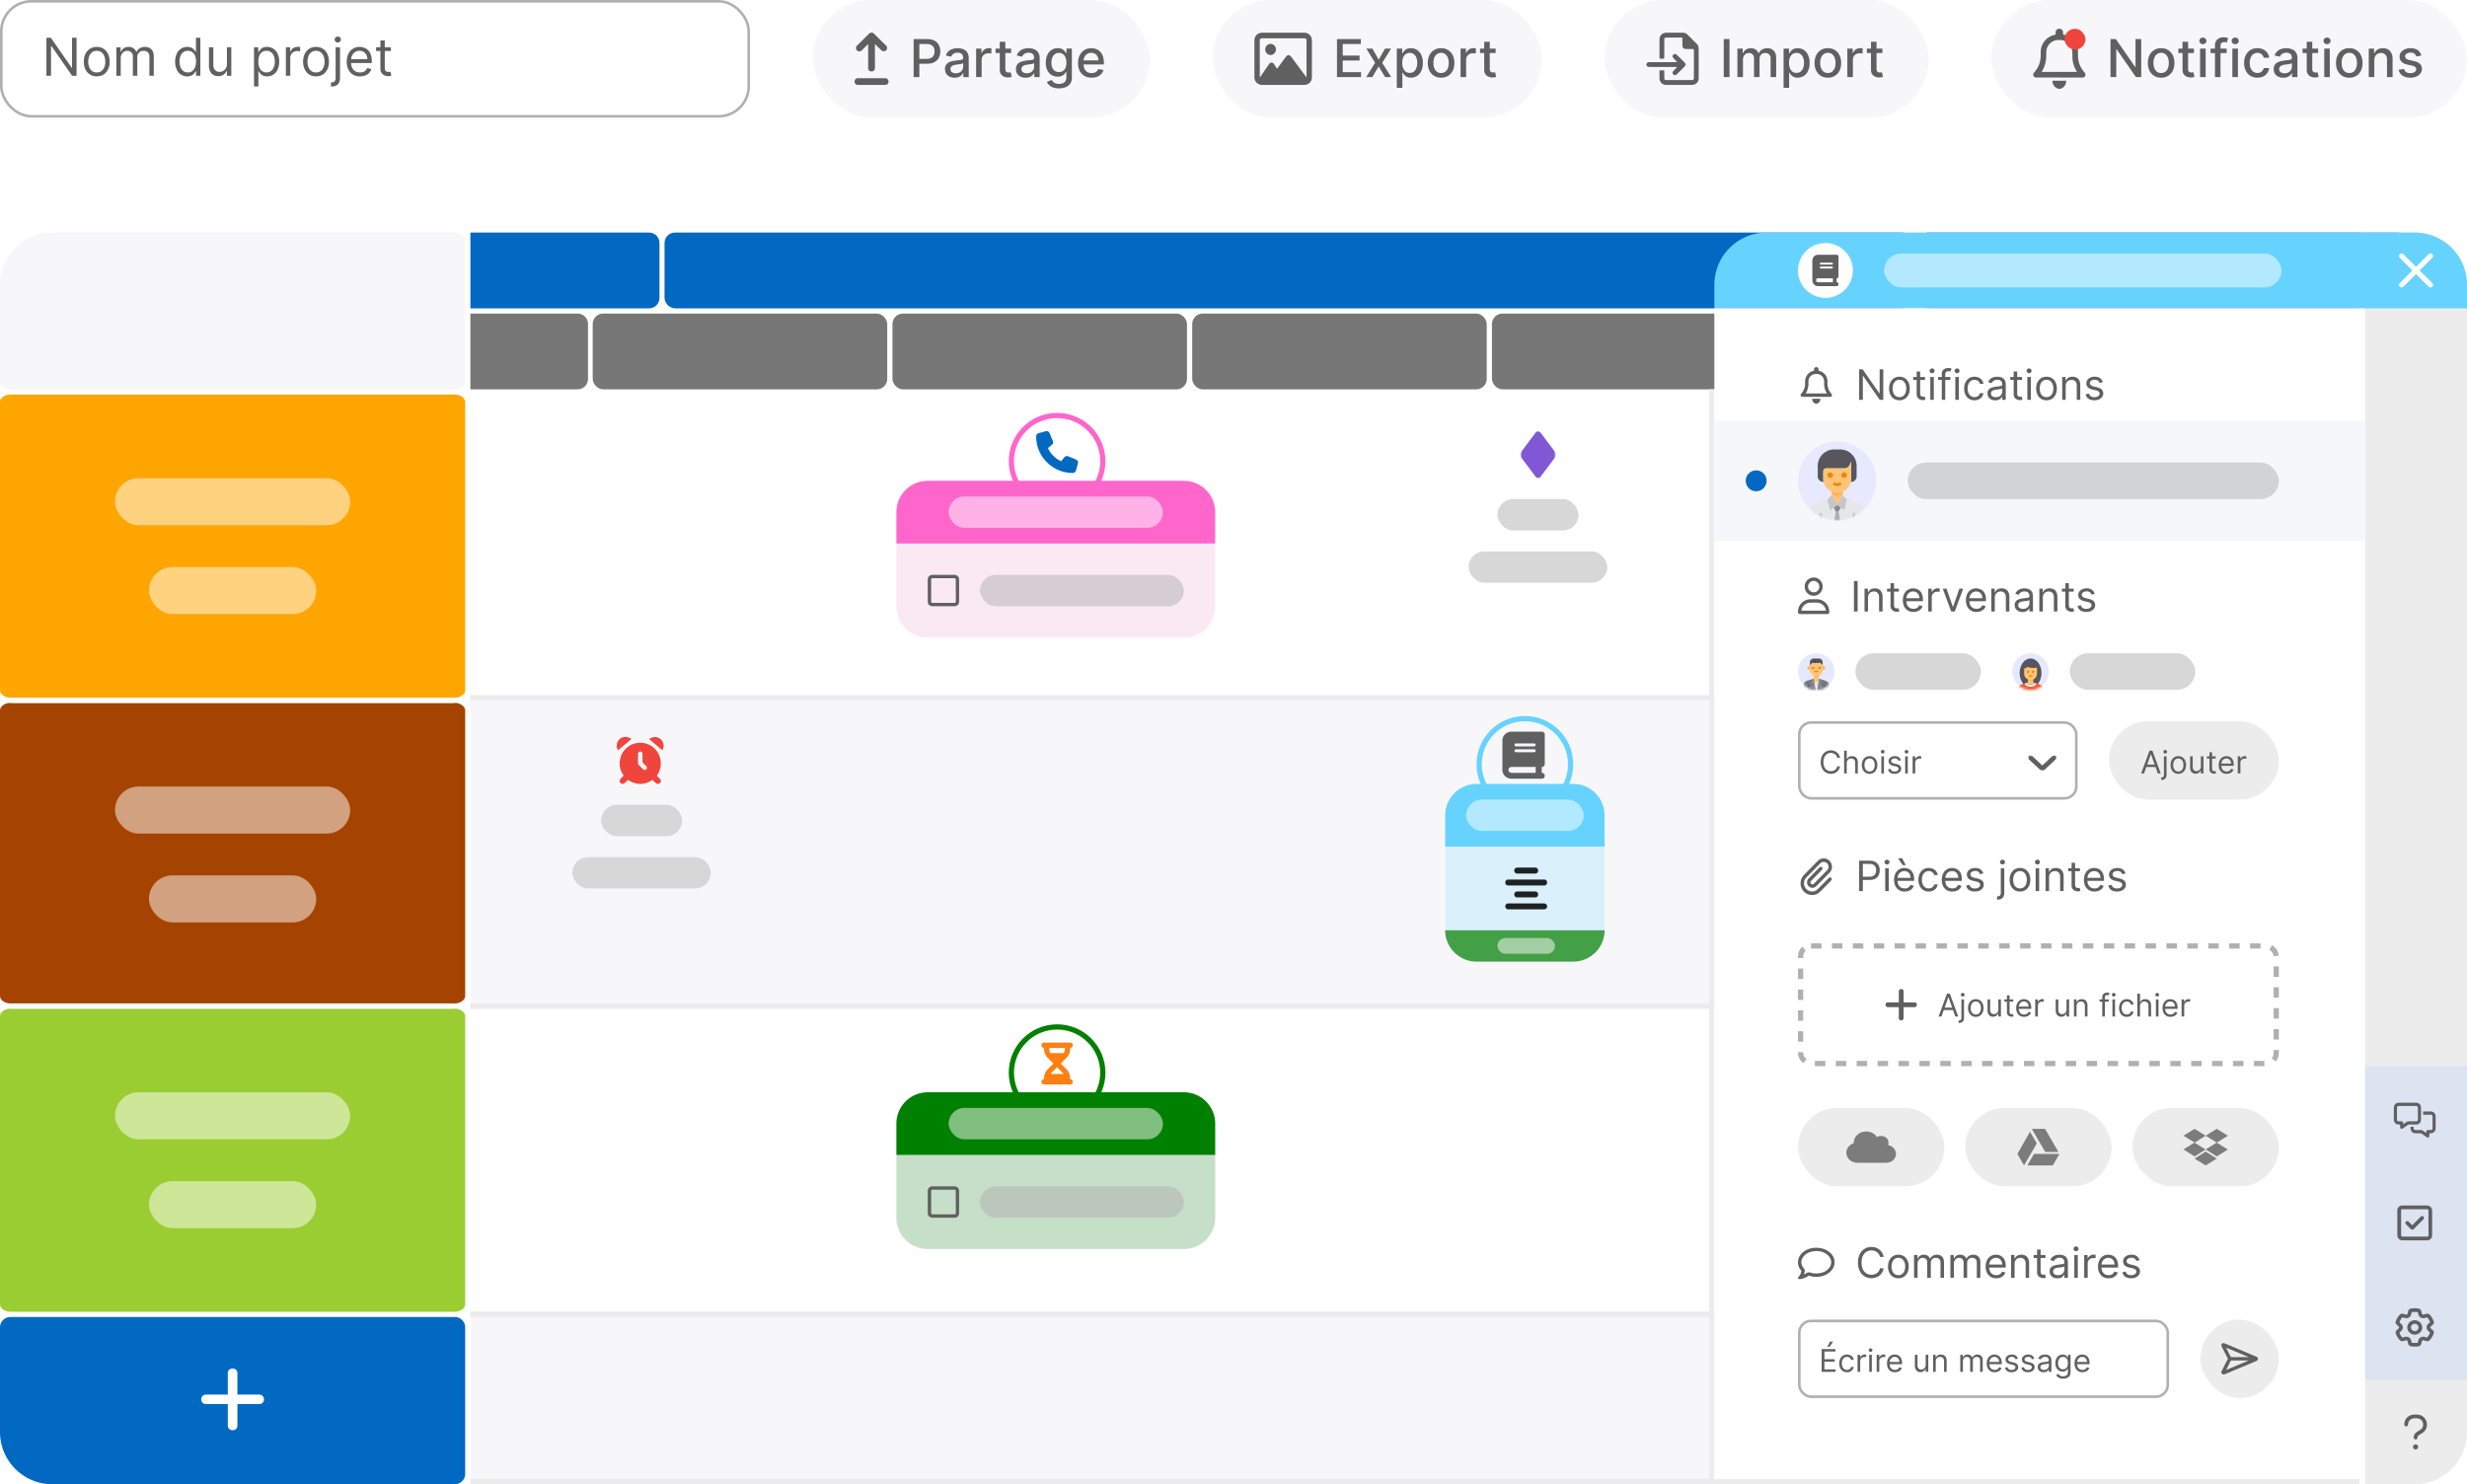 <svg width="944" height="568" viewBox="0 0 944 568" fill="none" xmlns="http://www.w3.org/2000/svg" xmlns:xlink="http://www.w3.org/1999/xlink"><path d="M180 385h723v118H180V385Z" fill="#fff"/><path d="M180 386h723v-2H180v2Zm723 116H180v2h723v-2Z" fill="#ECECEC"/><path d="M0 109a20 20 0 0 1 20-20h154a4 4 0 0 1 4 4v53a4 4 0 0 1-4 4H4a4 4 0 0 1-4-4v-37Z" fill="#F7F7FA"/><path d="M0 89h178H0Zm178 57a5 5 0 0 1-5 5H5a5 5 0 0 1-5-5c0 1.66 1.8 3 4 3h170c2.2 0 4-1.34 4-3ZM0 150V89v61Zm178-61v61-61Z" fill="#fff"/><path fill="url(#a)" d="M38 102h102v35H38z"/><path d="M0 389a4 4 0 0 1 4-4h170a4 4 0 0 1 4 4v110a4 4 0 0 1-4 4H4a4 4 0 0 1-4-4V389Z" fill="#9ACD31"/><path d="M0 389a5 5 0 0 1 5-5h168a5 5 0 0 1 5 5c0-1.66-1.8-3-4-3H4c-2.2 0-4 1.34-4 3Zm178 110a5 5 0 0 1-5 5H5a5 5 0 0 1-5-5c0 1.66 1.8 3 4 3h170c2.2 0 4-1.34 4-3ZM0 503V385v118Zm178-118v118-118Z" fill="#fff"/><rect x="44" y="418" width="90" height="18" rx="9" fill="#CDE698"/><rect x="57" y="452" width="64" height="18" rx="9" fill="#CDE698"/><path d="M0 508a4 4 0 0 1 4-4h170a4 4 0 0 1 4 4v56a4 4 0 0 1-4 4H20a20 20 0 0 1-20-20v-40Z" fill="#0169C1"/><path d="M87.16 533.7v-8.26c0-.66.3-1.2.9-1.5a1.96 1.96 0 0 1 1.78-.06c.68.31 1 .88 1 1.61v8.21h8.26c.35 0 .7.05 1.01.23.5.29.78.71.86 1.26.06.4.04.8-.15 1.17-.33.64-.88.97-1.61.97h-8.36v8.22c0 1.1-.87 1.86-1.98 1.77a1.8 1.8 0 0 1-1.36-.7c-.23-.3-.34-.66-.35-1.03v-8.26h-8.18c-.21 0-.43-.02-.64-.07a1.63 1.63 0 0 1-1.3-1.39c-.1-.59 0-1.14.43-1.6.3-.35.7-.5 1.15-.55.18-.02.37-.02.56-.02H87.16Z" fill="#fff"/><path d="M0 272a4 4 0 0 1 4-4h170a4 4 0 0 1 4 4v109a4 4 0 0 1-4 4H4a4 4 0 0 1-4-4V272Z" fill="#A44400"/><path d="M0 272a5 5 0 0 1 5-5h168a5 5 0 0 1 5 5c0-1.66-1.79-3-4-3H4c-2.2 0-4 1.34-4 3Zm178 109a5 5 0 0 1-5 5H5a5 5 0 0 1-5-5c0 1.66 1.8 3 4 3h170c2.21 0 4-1.34 4-3ZM0 385V268v117Zm178-117v117-117Z" fill="#fff"/><rect x="44" y="301" width="90" height="18" rx="9" fill="#D1A180"/><rect x="57" y="335" width="64" height="18" rx="9" fill="#D1A180"/><path d="M0 154a4 4 0 0 1 4-4h170a4 4 0 0 1 4 4v110a4 4 0 0 1-4 4H4a4 4 0 0 1-4-4V154Z" fill="orange"/><path d="M0 154a5 5 0 0 1 5-5h168a5 5 0 0 1 5 5c0-1.66-1.8-3-4-3H4c-2.2 0-4 1.34-4 3Zm178 110a5 5 0 0 1-5 5H5a5 5 0 0 1-5-5c0 1.66 1.8 3 4 3h170c2.2 0 4-1.34 4-3ZM0 268V150v118Zm178-118v118-118Z" fill="#fff"/><rect x="44" y="183" width="90" height="18" rx="9" fill="#FFD280"/><rect x="57" y="217" width="64" height="18" rx="9" fill="#FFD280"/><path d="M180 89h68.35a4 4 0 0 1 4 4v21a4 4 0 0 1-4 4H180V89Z" fill="#0169C1"/><rect x="254.28" y="89" width="477.53" height="29" rx="4" fill="#0169C1"/><path d="M733.74 93a4 4 0 0 1 4-4H918v29H737.74a4 4 0 0 1-4-4V93Z" fill="#0169C1"/><path d="M180 120h41a4 4 0 0 1 4 4v21a4 4 0 0 1-4 4h-41v-29Z" fill="#777"/><rect x="226.8" y="120" width="112.7" height="29" rx="4" fill="#777"/><rect x="685.6" y="120" width="112.7" height="29" rx="4" fill="#777"/><rect x="341.5" y="120" width="112.7" height="29" rx="4" fill="#777"/><rect x="800" y="120" width="118" height="29" rx="4" fill="#777"/><rect x="456.2" y="120" width="112.7" height="29" rx="4" fill="#777"/><rect x="570.9" y="120" width="112.7" height="29" rx="4" fill="#777"/><path d="M180 150h723v118H180V150Z" fill="#fff"/><path d="M903 267H180v2h723v-2Z" fill="#ECECEC"/><path d="M180 267h723v118H180V267Z" fill="#F7F7FA"/><path d="M180 268h723v-2H180v2Zm723 116H180v2h723v-2Z" fill="#ECECEC"/><path d="M180 503h723v64H180v-64Z" fill="#F7F7FA"/><path d="M180 504h723v-2H180v2Zm723 62H180v2h723v-2Z" fill="#ECECEC"/><path d="M924.14 537c.33.02.66.02 1 .06a4.48 4.48 0 0 1 3.85 4.22c.02.37.02.73-.03 1.1a4.5 4.5 0 0 1-1.76 2.93c-.31.22-.64.42-.96.64l-.87.57a1.1 1.1 0 0 0-.53.92c0 .16-.02.33-.09.49-.2.49-.8.65-1.24.34a.81.81 0 0 1-.34-.7c0-1 .4-1.8 1.18-2.4.37-.28.77-.53 1.16-.8.26-.17.54-.35.8-.54.53-.4.87-.95.98-1.63.12-.75 0-1.48-.38-2.14a2.57 2.57 0 0 0-1.81-1.26c-.25-.05-.5-.06-.76-.07h-.77c-.49 0-.96.09-1.4.31-.38.2-.71.47-.96.83-.34.49-.5 1.03-.54 1.62-.01.3-.09.57-.33.76a.78.78 0 0 1-.77.14c-.48-.17-.6-.62-.56-.96a4.4 4.4 0 0 1 4.21-4.4h.92V537ZM922.89 551.9c0-.43.14-.76.46-.99.22-.15.46-.2.72-.19.49.01.89.34 1 .83.1.43.03.82-.28 1.14-.21.22-.48.32-.79.31-.1 0-.21-.01-.31-.03-.4-.1-.73-.47-.79-.9l-.01-.18Z" fill="#606060"/><path d="M655 149v417" stroke="#ECECEC" stroke-width="2"/><rect x="573" y="191" width="31" height="12" rx="6" fill="#D7D7D7"/><rect x="562" y="211" width="53" height="12" rx="6" fill="#D7D7D7"/><mask id="b" style="mask-type:luminance" maskUnits="userSpaceOnUse" x="581" y="165" width="15" height="18"><path d="M595.3 165h-13.5v18h13.5v-18Z" fill="#fff"/></mask><g mask="url(#b)"><path d="M581.8 174.01c0-.45.15-.9.42-1.26l5.35-7.14.14-.18c.34-.46.98-.56 1.43-.24a1 1 0 0 1 .26.26l1.5 1.98 3.96 5.3c.6.75.6 1.8 0 2.56l-5.32 7.09-.13.18c-.33.47-.97.6-1.43.28a.95.95 0 0 1-.28-.29l-1.62-2.15-3.85-5.13a2.1 2.1 0 0 1-.43-1.26Z" fill="#8057D5"/></g><path d="M343 208h122v24a12 12 0 0 1-12 12h-98a12 12 0 0 1-12-12v-24Z" fill="#FAE9F3"/><path d="M361.07 220h4.12a1.73 1.73 0 0 1 1.79 1.51l.02.34v8.41a1.73 1.73 0 0 1-1.75 1.74h-8.44a1.8 1.8 0 0 1-1.07-.31 1.69 1.69 0 0 1-.72-1.25v-.2c-.02-2.86-.02-5.69-.02-8.51a1.76 1.76 0 0 1 1.62-1.73h4.45Zm4.65 6v-4.35c-.03-.18-.14-.3-.3-.34a1.32 1.32 0 0 0-.22-.03h-8.53a.38.38 0 0 0-.34.33l-.02.24v8.5c.03.18.14.3.32.33.07.01.14.03.23.03h8.33c.06 0 .12 0 .2-.02.17-.02.3-.13.33-.3l.02-.22v-4.18h-.02Z" fill="#606060"/><rect x="375" y="220" width="78" height="12" rx="6" fill="#D5CDD1"/><circle cx="404.5" cy="176.5" r="17.5" stroke="#FF66CB" stroke-width="2"/><path d="M401 171.48a10.31 10.31 0 0 0 5.03 5.03l1.13-1.38c.24-.3.51-.57.92-.59.23 0 .49.02.7.1.99.39 1.96.8 2.93 1.21.62.26.9.81.75 1.46-.23.92-.48 1.84-.75 2.75-.17.61-.67.95-1.32.94-3-.05-5.74-.9-8.15-2.7a13.84 13.84 0 0 1-5.74-11.2 1.3 1.3 0 0 1 1.03-1.35l2.48-.68c.8-.22 1.36.05 1.68.82l1.12 2.7c.31.74.19 1.23-.44 1.74l-1.33 1.1c-.02 0-.02.02-.05.05Z" fill="#0169C1"/><path d="M343 196a12 12 0 0 1 12-12h98a12 12 0 0 1 12 12v12H343v-12Z" fill="#FF66CB"/><rect x="363" y="190" width="82" height="12" rx="6" fill="#FFB2E5"/><rect x="230" y="308" width="31" height="12" rx="6" fill="#D7D7D7"/><rect x="219" y="328" width="53" height="12" rx="6" fill="#D7D7D7"/><path d="M240.31 298.47c-.41.4-.83.78-1.25 1.17-.34.32-.74.43-1.19.29a1.03 1.03 0 0 1-.74-.88c-.06-.4.08-.74.35-1.03.39-.4.77-.82 1.17-1.26a7.65 7.65 0 0 1-1.34-6.32 7.56 7.56 0 0 1 2.86-4.54 7.92 7.92 0 0 1 10.04.3 7.98 7.98 0 0 1 1.12 10.64c.37.37.76.74 1.12 1.13.15.15.28.33.36.53.18.48 0 1.03-.4 1.29-.47.3-1.05.26-1.46-.13l-1.27-1.2c-3.1 2.05-6.24 2.05-9.37.01Zm3.84-8.2c0 .6-.03 1.22 0 1.83.02.21.11.47.26.62a31 31 0 0 0 1.63 1.63c.16.15.38.25.59.29.34.06.66-.16.82-.47.16-.35.1-.7-.2-1-.4-.42-.8-.82-1.21-1.22a.58.58 0 0 1-.2-.46v-2.93c0-.58-.33-.95-.84-.95s-.85.37-.85.94v1.72ZM241.59 282.87l-5.05 4.21c-.8-.97-.78-2.97.5-4.17a3.35 3.35 0 0 1 4.55-.04ZM253.47 287.1l-5.05-4.22a3.33 3.33 0 0 1 5.05 4.21Z" fill="#EF453D"/><path d="M343 442h122v24a12 12 0 0 1-12 12h-98a12 12 0 0 1-12-12v-24Z" fill="#C6DFC8"/><path d="M361.07 454h4.12a1.73 1.73 0 0 1 1.79 1.51l.02.34v8.41a1.73 1.73 0 0 1-1.75 1.74h-8.44a1.8 1.8 0 0 1-1.07-.31 1.69 1.69 0 0 1-.72-1.25v-.2c-.02-2.86-.02-5.69-.02-8.51a1.76 1.76 0 0 1 1.62-1.73h4.45Zm4.65 6v-4.35c-.03-.17-.14-.3-.3-.34a1.32 1.32 0 0 0-.22-.03h-8.53a.38.38 0 0 0-.34.33l-.02.24v8.5c.03.17.14.3.32.33l.23.02h8.53c.17-.03.3-.14.33-.32l.02-.21v-4.18h-.02Z" fill="#606060"/><rect x="375" y="454" width="78" height="12" rx="6" fill="#BBC7BC"/><circle cx="404.5" cy="410.5" r="17.5" stroke="#008001" stroke-width="2"/><path d="m405.9 407 .44.43 1.66 1.67a5.03 5.03 0 0 1 1.48 3.37v.53c.17 0 .31.02.45.09.32.15.5.4.55.75.03.21.02.43-.08.63a.92.92 0 0 1-.88.53h-9.94c-.14 0-.29-.02-.43-.06a.81.81 0 0 1-.52-.44c-.2-.37-.18-.74.05-1.1a.9.9 0 0 1 .68-.38l.14-.02v-.08c.01-.26.01-.51.04-.76a4.79 4.79 0 0 1 .92-2.43c.3-.4.66-.75 1.01-1.1l1.56-1.56c.04-.05.04-.1 0-.13l-2.01-2.02a4.8 4.8 0 0 1-1.5-3.36l-.01-.5c0-.04-.02-.06-.06-.06a.94.94 0 0 1-.94-.87c-.02-.21 0-.42.1-.61a.91.91 0 0 1 .68-.5l.34-.02h9.8c.21 0 .42.02.6.14.27.16.41.4.45.7.03.21.02.42-.08.62a.93.93 0 0 1-.85.54h-.06v.08c0 .3 0 .58-.04.87a4.73 4.73 0 0 1-1.32 2.82l-1.5 1.52-.69.68-.03.04Zm-4.4-6v.3c0 .59.14 1.13.46 1.62.03.06.07.08.14.08h4.84c.03 0 .06 0 .08-.04a3.16 3.16 0 0 0 .48-1.95V401h-6Zm3.01 7.4-.12.12-1.96 1.97c-.14.14-.26.31-.4.47l-.01.04h4.97l-.04-.07c-.13-.15-.25-.32-.39-.46l-1.93-1.93-.12-.15Z" fill="#FF7F11"/><path d="M343 430a12 12 0 0 1 12-12h98a12 12 0 0 1 12 12v12H343v-12Z" fill="#008001"/><rect x="363" y="424" width="82" height="12" rx="6" fill="#80BF80"/><circle cx="583.5" cy="292.5" r="17.5" stroke="#66D3FF" stroke-width="2"/><path d="M589.95 293.5v2.24c.11.02.23.03.34.06.43.1.75.47.8.9.02.21.02.43-.07.63-.17.4-.53.67-1.04.67h-11.47a3.7 3.7 0 0 1-1.55-.29 3.34 3.34 0 0 1-2.06-3.17v-11.13a3.38 3.38 0 0 1 2.62-3.3c.3-.07.61-.11.93-.11h11.43c.22 0 .45.02.65.13.4.22.57.57.57 1v11.27c0 .43-.2.76-.58.97-.15.08-.32.12-.5.13h-.08Zm-2.32 0h-9l-.4.01a1.1 1.1 0 0 0-1 1.25c.03.39.23.67.57.86.21.11.44.13.68.13h9.15v-2.25Zm-4.05-7.87h3.29c.09 0 .18 0 .26-.02.23-.03.4-.15.46-.36a.54.54 0 0 0-.37-.72l-.3-.03h-6.62c-.09 0-.18 0-.27.02a.53.53 0 0 0-.42.25c-.16.29-.06.73.32.82.1.03.2.04.3.04h3.35Zm0 2.25h3.31c.08 0 .17 0 .25-.02.23-.04.39-.15.45-.37a.54.54 0 0 0-.37-.7c-.1-.03-.2-.04-.3-.04a4916.57 4916.57 0 0 0-6.9.01c-.22.04-.39.15-.46.38-.1.34.08.65.43.72l.28.02h3.3Z" fill="#606060"/><path d="M553 312a12 12 0 0 1 12-12h37a12 12 0 0 1 12 12v12h-61v-12Z" fill="#66D3FF"/><rect opacity=".5" x="561" y="306" width="45" height="12" rx="6" fill="#fff"/><path d="M553 356h61a12 12 0 0 1-12 12h-37a12 12 0 0 1-12-12Z" fill="#43A047"/><rect x="573" y="359" width="22" height="6" rx="3" fill="#A1CFA3"/><path opacity=".2" fill="#66D3FF" d="M553 324h61v32h-61z"/><g clip-path="url(#c)" fill="#000" fill-opacity=".86"><path d="M584 336.58h6.68c.14 0 .3 0 .44.02.25.03.44.17.6.36.25.3.33.65.25 1.03-.07.3-.24.54-.5.7-.18.13-.4.17-.62.17h-13.58a2.3 2.3 0 0 1-.47-.05 1 1 0 0 1-.65-.52 1.08 1.08 0 0 1-.11-.85c.11-.44.38-.73.84-.83l.3-.03H584ZM584 348h-6.5c-.25 0-.5 0-.74-.07-.33-.11-.55-.33-.67-.65a1.1 1.1 0 0 1-.07-.63c.08-.37.29-.66.64-.82.15-.07.31-.09.48-.1l.82-.01h12.58c.2 0 .42.02.63.06.36.07.6.3.74.65.1.22.11.44.06.68-.08.34-.27.59-.57.76-.16.09-.33.1-.5.11l-.6.02H584ZM584 334.31h-3.31a1.3 1.3 0 0 1-.77-.2 1.03 1.03 0 0 1-.46-.78c-.02-.26-.03-.52.11-.74.18-.3.43-.5.8-.55.32-.04.66-.04.99-.04h5.74c.22 0 .44.03.66.06.27.05.47.22.61.44.24.36.25.75.1 1.13-.16.38-.45.6-.86.65-.13.02-.26.03-.4.03h-3.2ZM584 343.42h-3.46c-.33 0-.6-.12-.82-.37-.17-.2-.27-.42-.27-.68v-.1c-.03-.49.38-1.03.93-1.09.13-.01.26-.03.4-.03h6.52c.18 0 .37.04.54.09.27.07.45.26.58.5.26.47.16 1.13-.32 1.49-.18.13-.4.19-.62.19H584Z"/></g><path d="M904 89h20a20 20 0 0 1 20 20v439a20 20 0 0 1-20 20h-20V89Z" fill="#ECECEC"/><path d="M904 89h40-40Zm40 479h-40 40Zm-41 0V89h2v479h-2Zm41-479v479V89Z" fill="#fff"/><path d="M656 109a20 20 0 0 1 20-20h248a20 20 0 0 1 20 20v9H656v-9Z" fill="#66D3FF"/><path d="m925.88 103.52.19.16 4.48 4.48c.16.15.3.33.39.53a.98.98 0 0 1-.6 1.25.99.99 0 0 1-1.04-.26c-.44-.42-.87-.86-1.3-1.29l-3.36-3.36-.13-.15-.1.09c-1.54 1.56-3.1 3.1-4.66 4.67-.17.18-.4.3-.64.36-.34.03-.68-.1-.9-.37a1.06 1.06 0 0 1-.21-.6 1 1 0 0 1 .33-.75l1.66-1.66 3.02-3.03.1-.1-.42-.42-4.04-4.04-.36-.37a.96.96 0 0 1-.02-1.35.99.99 0 0 1 .59-.3c.31-.04.63.07.84.3.34.33.67.66.99 1l2.34 2.33 1.4 1.42c.05.04.08.05.13 0l3.75-3.77.95-.94c.19-.2.46-.33.73-.35.29-.02.57.1.75.32.36.4.35 1.01-.05 1.38l-.03.02-4.72 4.71a.2.2 0 0 1-.07.05v.04" fill="#fff"/><rect x="721" y="97" width="152" height="13" rx="6.5" fill="#fff" fill-opacity=".5"/><circle cx="698.5" cy="103.5" r="10.5" fill="#fff"/><path d="M702.79 106.5v1.5a.7.7 0 0 1 .7.64c.02.14.01.28-.04.41a.67.67 0 0 1-.64.45h-7.08c-.33 0-.65-.04-.96-.19a2.17 2.17 0 0 1-1.17-1.4 2.5 2.5 0 0 1-.1-.72v-7.42c0-.29.05-.58.15-.85.13-.35.34-.65.6-.9a2.31 2.31 0 0 1 1.43-.52h7.07c.13 0 .27.01.4.09.24.15.35.37.35.66v7.52a.7.7 0 0 1-.36.65c-.1.05-.2.08-.3.08h-.05Zm-1.43 0H695.56a.63.63 0 0 0-.42.2.77.77 0 0 0-.2.64.7.7 0 0 0 .35.57c.13.08.27.1.42.1H701.36v-1.51Zm-2.5-5.25h2.19c.14-.03.24-.1.29-.25.06-.21-.04-.42-.24-.48a1852.32 1852.32 0 0 0-4.44-.01.33.33 0 0 0-.25.17c-.1.2-.04.48.2.55l.18.02h2.07Zm0 1.5h2.04l.16-.01c.14-.02.23-.1.28-.25.06-.2-.05-.41-.24-.47a.73.73 0 0 0-.18-.02h-4.1l-.16.01a.33.33 0 0 0-.28.25c-.07.23.05.43.26.48l.18.01h2.04Z" fill="#606060"/><rect x="762" width="182" height="45" rx="22.5" fill="#F7F7FA"/><path d="M787.98 29.66h-8.8a1.2 1.2 0 0 1-.76-.24c-.48-.4-.56-1-.19-1.48.24-.33.5-.63.73-.95a9.1 9.1 0 0 0 1.84-4.56c.03-.4.06-.79.07-1.18.01-.53 0-1.06.02-1.58a6.63 6.63 0 0 1 1.87-4.4 6.74 6.74 0 0 1 3.68-1.99c.16-.04.14 0 .14-.18v-.7a1.34 1.34 0 0 1 1.18-1.38c.35-.05.69-.02 1 .17.38.22.6.56.64 1.01.04.3.03.62.03.92 0 .1.03.13.12.15a6.52 6.52 0 0 1 3.6 1.9 6.5 6.5 0 0 1 1.98 4.55l.02 1.34c0 .83.07 1.66.26 2.48.21.93.58 1.8 1.08 2.62.35.59.77 1.12 1.2 1.65.23.28.34.6.3.97-.04.42-.46.85-.91.9l-.36.01H788l-.02-.03Zm6.8-2.15-.07-.1c-.6-.94-1.05-1.94-1.34-3a9.86 9.86 0 0 1-.35-2.34c-.02-.6 0-1.19-.02-1.8 0-.33-.03-.65-.08-.99a4.45 4.45 0 0 0-.8-2.04 4.4 4.4 0 0 0-2.84-1.83c-.6-.12-1.2-.12-1.78-.1a4.83 4.83 0 0 0-3.29 1.5 4.68 4.68 0 0 0-1.18 2.87c-.02.48-.02.97-.02 1.45a12.52 12.52 0 0 1-.73 4.27c-.27.7-.6 1.38-1 2.02l-.05.09h13.54ZM785.37 30.88h5.26c0 1.07-.4 1.92-1.12 2.52-.9.74-1.85.8-2.79.15a3.1 3.1 0 0 1-1.34-2.69l-.01.02Z" fill="#606060"/><rect x="790" y="11" width="8" height="8" rx="4" fill="#EF453D"/><path d="M819.34 14.95V29.5h-2.02l-7.4-10.67h-.13V29.5h-2.2V14.95h2.04l7.4 10.69h.13V14.95h2.18Zm7.62 14.77a4.73 4.73 0 0 1-4.45-2.67 6.53 6.53 0 0 1-.63-2.95c0-1.14.21-2.13.63-2.97a4.73 4.73 0 0 1 4.45-2.68 4.73 4.73 0 0 1 4.45 2.68c.43.84.64 1.83.64 2.97 0 1.12-.21 2.1-.63 2.95a4.74 4.74 0 0 1-4.46 2.67Zm.01-1.78c.66 0 1.21-.18 1.65-.53.43-.35.76-.81.97-1.4.2-.58.31-1.22.31-1.92s-.1-1.34-.31-1.92a3.12 3.12 0 0 0-.97-1.41 2.52 2.52 0 0 0-1.65-.54c-.67 0-1.22.18-1.66.54-.44.35-.76.82-.97 1.41-.21.58-.32 1.22-.32 1.92s.1 1.34.32 1.92c.2.59.53 1.05.97 1.4.44.35 1 .53 1.66.53Zm12.54-9.35v1.7h-5.96v-1.7h5.96Zm-4.36-2.61h2.13V26.3c0 .4.06.72.18.93.12.2.28.34.47.42a2.48 2.48 0 0 0 1.1.07l.3-.06.38 1.75a4.15 4.15 0 0 1-2.94-.07c-.48-.2-.87-.53-1.17-.96-.3-.44-.45-.98-.45-1.64V15.98Zm6.71 13.52V18.6H844v10.9h-2.13Zm1.07-12.6c-.37 0-.68-.12-.95-.36a1.2 1.2 0 0 1-.39-.9c0-.35.13-.65.4-.9.26-.24.57-.37.94-.37s.69.13.95.38c.26.24.4.54.4.9 0 .34-.14.64-.4.89-.26.24-.58.37-.95.37Zm9.1 1.7v1.7h-6.16v-1.7h6.16Zm-4.47 10.9V17.33c0-.69.15-1.25.45-1.7.3-.46.69-.8 1.18-1.02.5-.22 1.03-.34 1.6-.34a4.85 4.85 0 0 1 1.78.3l-.5 1.71-.39-.1a2.18 2.18 0 0 0-.56-.06c-.52 0-.89.13-1.11.38-.22.26-.33.63-.33 1.11V29.5h-2.12Zm6.66 0V18.6h2.13v10.9h-2.13Zm1.08-12.6c-.37 0-.69-.12-.95-.36a1.2 1.2 0 0 1-.4-.9c0-.35.13-.65.4-.9.26-.24.58-.37.95-.37s.68.13.94.38c.27.24.4.54.4.9 0 .34-.13.64-.4.89-.26.24-.57.37-.94.37Zm8.5 12.82a5.02 5.02 0 0 1-2.73-.72 4.74 4.74 0 0 1-1.74-2 6.63 6.63 0 0 1-.62-2.9c0-1.11.21-2.1.63-2.94a4.8 4.8 0 0 1 1.76-2 4.91 4.91 0 0 1 2.68-.71c.83 0 1.57.15 2.22.46a3.86 3.86 0 0 1 2.29 3.2h-2.07a2.48 2.48 0 0 0-.79-1.32 2.3 2.3 0 0 0-1.62-.55c-.59 0-1.1.15-1.55.47-.44.3-.78.75-1.03 1.32a5.05 5.05 0 0 0-.37 2.02c0 .8.12 1.48.36 2.06.24.57.58 1.02 1.02 1.34.45.31.97.47 1.57.47.4 0 .77-.07 1.1-.22.33-.15.6-.36.83-.64.23-.28.38-.62.48-1.01h2.06a3.97 3.97 0 0 1-2.23 3.2 5 5 0 0 1-2.25.47Zm9.93.02c-.7 0-1.32-.13-1.88-.38-.56-.26-1-.64-1.33-1.13-.32-.5-.48-1.1-.48-1.81 0-.62.12-1.12.36-1.52.23-.4.55-.71.96-.95a5 5 0 0 1 1.35-.52c.5-.12 1-.21 1.51-.27l1.6-.19c.4-.05.7-.13.88-.25.19-.1.28-.3.28-.55v-.05c0-.62-.18-1.1-.52-1.44-.35-.34-.87-.51-1.55-.51a2.7 2.7 0 0 0-1.7.47c-.4.32-.68.66-.84 1.05l-2-.46a3.84 3.84 0 0 1 2.63-2.5 6.18 6.18 0 0 1 3.26-.12c.5.1.95.28 1.38.55.43.27.78.65 1.06 1.16a4 4 0 0 1 .41 1.94v7.24h-2.07V28h-.09c-.14.28-.34.55-.62.82a3.3 3.3 0 0 1-1.05.66 4.1 4.1 0 0 1-1.55.26Zm.46-1.7c.59 0 1.09-.12 1.5-.35a2.43 2.43 0 0 0 1.3-2.12v-1.41a1.1 1.1 0 0 1-.44.21c-.22.06-.46.12-.73.17a82.32 82.32 0 0 1-1.46.2c-.41.05-.79.14-1.13.26-.34.13-.6.3-.81.54-.2.22-.3.53-.3.9 0 .53.2.93.59 1.2.38.26.88.4 1.48.4Zm12.84-9.45v1.7h-5.96v-1.7h5.96Zm-4.36-2.61h2.12V26.3c0 .4.07.72.19.93.12.2.28.34.48.42a2.48 2.48 0 0 0 1.1.07l.29-.06.38 1.75a4.15 4.15 0 0 1-2.94-.07c-.48-.2-.87-.53-1.17-.96-.3-.44-.45-.98-.45-1.64V15.98Zm6.71 13.52V18.6h2.12v10.9h-2.12Zm1.07-12.6c-.37 0-.68-.12-.95-.36a1.2 1.2 0 0 1-.39-.9c0-.35.13-.65.4-.9.26-.24.57-.37.94-.37s.69.13.95.38c.26.24.4.54.4.9 0 .34-.14.64-.4.89-.26.24-.58.37-.95.37Zm8.5 12.82a4.74 4.74 0 0 1-4.45-2.67 6.53 6.53 0 0 1-.63-2.95c0-1.14.21-2.13.63-2.97a4.73 4.73 0 0 1 4.46-2.68 4.73 4.73 0 0 1 4.45 2.68c.42.84.63 1.83.63 2.97 0 1.12-.2 2.1-.63 2.95a4.74 4.74 0 0 1-4.45 2.67Zm.01-1.78c.67 0 1.22-.18 1.65-.53.44-.35.76-.81.97-1.4.21-.58.32-1.22.32-1.92s-.11-1.34-.32-1.92a3.12 3.12 0 0 0-.97-1.41 2.52 2.52 0 0 0-1.65-.54c-.66 0-1.22.18-1.66.54-.43.35-.76.82-.97 1.41-.21.58-.31 1.22-.31 1.92s.1 1.34.3 1.92c.22.59.55 1.05.98 1.4.44.35 1 .53 1.66.53Zm9.58-4.92v6.48h-2.13V18.6h2.04v1.77h.13c.26-.58.65-1.05 1.18-1.4a3.67 3.67 0 0 1 2.04-.52c.75 0 1.4.16 1.96.47.55.3.99.76 1.3 1.38a5 5 0 0 1 .46 2.26v6.94h-2.13v-6.68c0-.8-.2-1.41-.61-1.86a2.19 2.19 0 0 0-1.7-.67c-.5 0-.93.1-1.32.32a2.3 2.3 0 0 0-.9.94c-.22.4-.32.9-.32 1.47Zm18-1.77-1.92.35c-.09-.25-.21-.49-.39-.7a1.9 1.9 0 0 0-.7-.55c-.29-.15-.65-.22-1.1-.22-.6 0-1.1.14-1.5.4-.4.27-.6.62-.6 1.04 0 .36.13.65.4.88.27.22.7.4 1.3.54l1.74.4c1 .23 1.75.6 2.24 1.07.5.49.74 1.11.74 1.89 0 .65-.19 1.23-.57 1.74-.37.51-.9.9-1.56 1.2a5.8 5.8 0 0 1-2.33.43 5.24 5.24 0 0 1-2.99-.78 3.3 3.3 0 0 1-1.42-2.24l2.05-.31c.13.53.4.94.8 1.21s.9.4 1.55.4c.7 0 1.25-.14 1.67-.42.41-.3.62-.66.62-1.08 0-.34-.13-.62-.38-.86-.25-.23-.64-.4-1.16-.52l-1.85-.4a4.44 4.44 0 0 1-2.25-1.11 2.68 2.68 0 0 1-.73-1.93c0-.64.18-1.2.54-1.69.36-.48.86-.86 1.5-1.13a5.44 5.44 0 0 1 2.17-.41c1.18 0 2.11.25 2.79.77.67.5 1.12 1.18 1.34 2.03Z" fill="#606060"/><rect x="311" width="129" height="45" rx="22.5" fill="#F7F7FA"/><path d="M328.3 32.5c-.35 0-.68-.12-.93-.37a1.3 1.3 0 0 1 0-1.83c.25-.25.58-.38.93-.37h10.4c.35 0 .68.12.93.37.5.51.5 1.32 0 1.83-.25.25-.58.38-.93.37h-10.4Zm5.2-5.14c-.35 0-.68-.12-.93-.37a1.2 1.2 0 0 1-.37-.9v-9.22l-2.47 2.41a1.3 1.3 0 0 1-1.82 0 1.21 1.21 0 0 1-.36-.9c0-.34.12-.66.36-.9l4.68-4.63c.12-.12.26-.21.42-.27.32-.11.66-.11.97 0 .16.06.3.15.42.27l4.68 4.62c.24.23.37.55.37.88 0 .34-.12.68-.37.91-.52.47-1.3.47-1.82 0l-2.47-2.41v9.21c0 .34-.13.67-.37.91-.24.25-.58.38-.93.37M349.6 29.5V14.95h5.18c1.13 0 2.07.21 2.82.62.74.41 1.3.98 1.66 1.7.37.7.56 1.5.56 2.4 0 .89-.19 1.7-.56 2.4a4.06 4.06 0 0 1-1.68 1.7c-.74.41-1.68.62-2.8.62h-3.57v-1.86h3.37c.71 0 1.3-.13 1.74-.37.44-.25.77-.6.98-1.03.2-.43.3-.92.3-1.47 0-.55-.1-1.03-.3-1.46-.21-.43-.54-.76-.99-1a3.7 3.7 0 0 0-1.76-.36h-2.76V29.5h-2.2Zm15.7.24c-.7 0-1.32-.13-1.88-.38-.56-.26-1-.64-1.33-1.13-.32-.5-.48-1.1-.48-1.81a2.62 2.62 0 0 1 1.31-2.46c.4-.24.86-.41 1.35-.53.5-.12 1-.21 1.53-.27l1.59-.19c.4-.05.7-.13.88-.25.19-.1.28-.3.28-.55v-.05c0-.62-.18-1.1-.53-1.44-.34-.34-.86-.51-1.54-.51a2.7 2.7 0 0 0-1.7.47c-.4.32-.68.66-.84 1.05l-2-.46a3.85 3.85 0 0 1 2.63-2.5 6.18 6.18 0 0 1 3.26-.12c.5.1.96.28 1.38.55.43.27.79.65 1.06 1.16.27.5.41 1.14.41 1.94v7.24h-2.07V28h-.09a3.29 3.29 0 0 1-1.68 1.47 4.1 4.1 0 0 1-1.54.27Zm.46-1.7c.59 0 1.09-.12 1.5-.35a2.44 2.44 0 0 0 1.3-2.12v-1.41c-.08.07-.23.15-.44.21-.22.06-.46.12-.73.17a82.44 82.44 0 0 1-1.46.2c-.41.05-.79.14-1.13.26-.34.13-.6.3-.8.54-.2.22-.3.53-.3.9 0 .53.19.93.57 1.2.4.26.89.4 1.49.4Zm7.75 1.46V18.6h2.05v1.72h.12c.2-.58.55-1.04 1.05-1.38a3 3 0 0 1 1.72-.51 9.04 9.04 0 0 1 .9.05v2.03a4.34 4.34 0 0 0-1.1-.13c-.51 0-.96.1-1.35.32a2.37 2.37 0 0 0-1.27 2.14v6.66h-2.12Zm13.41-10.9v1.7h-5.96v-1.7h5.96Zm-4.36-2.62h2.13V26.3c0 .4.06.72.18.93.12.2.28.34.48.42a2.48 2.48 0 0 0 1.1.07l.29-.06.38 1.75a4.17 4.17 0 0 1-2.94-.07c-.48-.2-.87-.53-1.17-.96-.3-.44-.45-.98-.45-1.64V15.98Zm9.89 13.76c-.7 0-1.32-.13-1.88-.38-.56-.26-1-.64-1.33-1.13-.32-.5-.48-1.1-.48-1.81 0-.62.12-1.12.36-1.52.23-.4.55-.71.95-.95a5 5 0 0 1 1.35-.52c.5-.12 1-.21 1.52-.27l1.6-.19c.4-.05.7-.13.88-.25.19-.1.28-.3.28-.55v-.05c0-.62-.18-1.1-.53-1.44-.34-.34-.86-.51-1.55-.51a2.7 2.7 0 0 0-1.69.47c-.4.32-.68.66-.84 1.05l-2-.46a3.83 3.83 0 0 1 2.62-2.5 6.19 6.19 0 0 1 3.27-.12c.5.1.95.28 1.38.55.43.27.78.65 1.06 1.16a4 4 0 0 1 .41 1.94v7.24h-2.07V28h-.09c-.14.28-.34.55-.62.82a3.3 3.3 0 0 1-1.06.66 4.1 4.1 0 0 1-1.54.26Zm.46-1.7c.58 0 1.09-.12 1.5-.35a2.43 2.43 0 0 0 1.3-2.12v-1.41c-.08.07-.23.15-.44.21-.22.06-.46.12-.74.17a87.19 87.19 0 0 1-1.45.2c-.41.05-.79.14-1.13.26-.34.13-.6.3-.81.54-.2.22-.3.53-.3.9 0 .53.2.93.58 1.2.4.26.89.4 1.49.4Zm12.32 5.78c-.87 0-1.61-.12-2.24-.34a4.33 4.33 0 0 1-1.51-.9c-.4-.38-.7-.79-.89-1.23l1.83-.76c.13.21.3.43.51.66.22.24.51.44.88.6.38.17.86.26 1.44.26.8 0 1.47-.2 2-.6.52-.38.79-1 .79-1.85V27.5h-.14c-.13.23-.31.5-.55.78-.24.28-.56.53-.98.73-.42.21-.96.32-1.63.32-.86 0-1.64-.2-2.33-.6-.68-.41-1.23-1.01-1.63-1.8-.4-.8-.6-1.78-.6-2.94s.2-2.15.6-2.98a4.25 4.25 0 0 1 3.98-2.57c.67 0 1.22.11 1.64.34a3 3 0 0 1 .97.78c.24.3.42.56.55.79h.15v-1.77h2.08v11.15c0 .94-.21 1.7-.65 2.31a3.84 3.84 0 0 1-1.77 1.33c-.74.3-1.57.44-2.5.44Zm-.02-6.24a2.7 2.7 0 0 0 1.55-.43c.43-.29.75-.7.97-1.24.22-.54.33-1.18.33-1.94 0-.73-.11-1.38-.33-1.93-.22-.56-.54-1-.96-1.31a2.52 2.52 0 0 0-1.56-.48c-.64 0-1.17.17-1.6.5-.42.33-.75.77-.96 1.34a5.3 5.3 0 0 0-.32 1.88 5 5 0 0 0 .32 1.89c.22.54.54.96.97 1.26.43.3.96.46 1.6.46Zm12.5 2.14c-1.08 0-2-.23-2.78-.69a4.67 4.67 0 0 1-1.8-1.95 6.6 6.6 0 0 1-.62-2.96c0-1.12.21-2.1.63-2.96.42-.85 1-1.52 1.76-2a5.35 5.35 0 0 1 4.45-.41 4.34 4.34 0 0 1 2.64 2.66c.26.7.4 1.53.4 2.52v.75h-8.68V23.1h6.6c0-.55-.12-1.05-.35-1.48a2.58 2.58 0 0 0-2.4-1.4c-.59 0-1.1.14-1.55.43-.44.3-.78.67-1.03 1.14-.23.46-.35.97-.35 1.51v1.25c0 .72.13 1.34.38 1.86.26.5.62.9 1.09 1.17.46.26 1 .4 1.63.4.4 0 .76-.06 1.1-.17a2.3 2.3 0 0 0 1.41-1.39l2 .36c-.15.6-.44 1.11-.86 1.56a4.2 4.2 0 0 1-1.55 1.03c-.62.24-1.33.36-2.13.36Z" fill="#606060"/><rect x="464" width="126" height="45" rx="22.5" fill="#F7F7FA"/><path d="M491 32.5h-8.14c-.25 0-.5-.03-.72-.12l-.42-.16a2.71 2.71 0 0 1-1.51-1.56c-.16-.4-.21-.82-.21-1.25V15.74l.01-.6a3 3 0 0 1 1-1.95c.23-.22.5-.34.78-.45.16-.07.32-.13.5-.16.3-.04.61-.08.92-.08h15.67c.32 0 .63.03.94.1a2.8 2.8 0 0 1 2.05 1.98c.11.32.13.65.13.99v13.87c0 .48-.07.94-.26 1.37-.15.33-.36.61-.62.85-.2.2-.4.4-.66.5l-.61.23c-.25.09-.5.11-.76.11h-8.08Zm-8.92-2.96h.04l.17-.19.73-1.05 2.02-2.95c.23-.33.46-.67.7-.99.18-.23.4-.38.7-.39.38-.01.73.08.96.43l.6.9.56.83c.08.12.17.12.25 0l.75-1.02.71-.95.7-.97.75-1c.24-.32.45-.69.8-.92a.8.8 0 0 1 .17-.09c.22-.07.44-.13.67-.02l.05.01c.08.04.17.08.24.13.28.21.47.5.69.78l.9 1.22.78 1.04.91 1.24.68.91 1.02 1.38 1.1 1.48.17.19h.03l.02-.23V15.4c-.03-.35-.22-.69-.62-.73a3.05 3.05 0 0 0-.34-.03h-15.93c-.12 0-.24 0-.36.02a.64.64 0 0 0-.58.46 1.4 1.4 0 0 0-.06.42V29.4l.02.14Z" fill="#606060"/><path d="M486.2 21.07a2.3 2.3 0 0 1-.77-.19 2.04 2.04 0 0 1-1.26-1.63c-.08-.48 0-.93.2-1.36.07-.15.21-.28.33-.42.18-.2.4-.38.65-.48.14-.05.29-.14.43-.16.28-.04.57-.06.85.01.22.07.44.16.63.28.28.17.5.41.68.69.14.2.22.45.25.7.01.12.05.23.05.34l-.03.32c0 .07-.02.14-.03.2a2 2 0 0 1-.4.88 2.2 2.2 0 0 1-1.21.77c-.12.03-.25.04-.38.06ZM511.6 29.5V14.95h9.12v1.9h-6.93v4.43h6.45v1.88h-6.45v4.45h7.01v1.89h-9.2Zm13.55-10.9 2.41 4.24 2.43-4.25h2.32l-3.4 5.46 3.43 5.45h-2.32l-2.46-4.08-2.45 4.08h-2.33l3.4-5.45-3.35-5.46h2.32Zm9.34 15v-15h2.08v1.76h.17c.13-.23.3-.5.54-.79.23-.3.55-.56.96-.78.42-.23.96-.34 1.64-.34a4.26 4.26 0 0 1 3.98 2.6 7 7 0 0 1 .6 3.02c0 1.18-.2 2.19-.6 3.03a4.2 4.2 0 0 1-3.97 2.61 3.09 3.09 0 0 1-2.6-1.12 6 6 0 0 1-.54-.79h-.13v5.8h-2.13Zm2.09-9.55c0 .76.1 1.43.33 2.01.22.58.54 1.03.97 1.36.42.32.93.48 1.54.48.64 0 1.17-.17 1.6-.5.42-.34.74-.8.96-1.39.22-.58.33-1.24.33-1.96s-.1-1.37-.32-1.94a2.97 2.97 0 0 0-.97-1.36c-.42-.33-.96-.5-1.6-.5-.61 0-1.13.16-1.56.48-.42.32-.74.76-.96 1.33a5.54 5.54 0 0 0-.32 1.99Zm14.85 5.67a4.74 4.74 0 0 1-4.45-2.67 6.52 6.52 0 0 1-.63-2.95c0-1.14.2-2.13.63-2.97a4.73 4.73 0 0 1 4.45-2.68 4.73 4.73 0 0 1 4.45 2.68c.43.84.64 1.83.64 2.97 0 1.12-.21 2.1-.63 2.95a4.73 4.73 0 0 1-4.46 2.67Zm.01-1.78c.66 0 1.21-.18 1.65-.53.43-.35.75-.81.96-1.4.22-.58.32-1.22.32-1.92s-.1-1.34-.32-1.92a3.13 3.13 0 0 0-.96-1.41 2.52 2.52 0 0 0-1.65-.54c-.67 0-1.22.18-1.66.54-.44.35-.76.82-.98 1.41-.2.58-.3 1.22-.3 1.92s.1 1.34.3 1.92c.22.59.54 1.05.98 1.4.44.35 1 .53 1.66.53Zm7.45 1.56V18.6h2.05v1.72h.11c.2-.58.55-1.04 1.06-1.38a3 3 0 0 1 1.72-.51 9.04 9.04 0 0 1 .9.05v2.03a4.35 4.35 0 0 0-1.1-.13c-.51 0-.96.1-1.35.32a2.37 2.37 0 0 0-1.27 2.14v6.66h-2.12Zm13.41-10.9v1.7h-5.96v-1.7h5.96Zm-4.36-2.62h2.12V26.3c0 .4.07.72.19.93.12.2.28.34.47.42a2.48 2.48 0 0 0 1.1.07l.3-.06.38 1.75a4.15 4.15 0 0 1-2.94-.07c-.48-.2-.87-.53-1.17-.96-.3-.44-.45-.98-.45-1.64V15.98Z" fill="#606060"/><rect x="614" width="124" height="45" rx="22.5" fill="#F7F7FA"/><path d="M650 24.28v5.6c0 1.26-.66 2.16-1.88 2.52-.24.07-.5.1-.77.1h-9.7c-1.28 0-2.24-.7-2.55-1.86-.08-.28-.1-.58-.1-.87v-2.53c-.01-.25.07-.35.34-.33.37.03.75.03 1.12 0 .34-.03.4.1.4.4-.02.81 0 1.61 0 2.42 0 .09-.01.18 0 .28.05.46.24.63.71.63H647.44c.43 0 .63-.16.7-.59.03-.12.03-.25.03-.37V19.21c0-.3-.15-.45-.45-.45h-2.6c-.49-.02-.95-.16-1.17-.64a2.24 2.24 0 0 1-.18-.87c-.03-.84-.02-1.69 0-2.53 0-.25-.06-.35-.34-.34h-5.73c-.63 0-.85.21-.85.85v6.75c0 .34-.16.51-.5.51h-.9c-.3 0-.45-.15-.45-.46v-4.44c0-.89 0-1.77.02-2.66.03-1.33 1.06-2.39 2.56-2.41 2.1-.03 4.2-.02 6.3 0 .73 0 1.37.25 1.89.77l3.5 3.5c.52.52.73 1.16.73 1.89v5.6Z" fill="#606060"/><path d="m641.7 23.67-.78-.8c-.26-.28-.55-.56-.77-.88-.24-.35-.15-.8.16-1.08a.86.86 0 0 1 1.09-.12c.12.08.24.17.34.28l2.8 2.77c.57.57.58 1.1.01 1.68l-2.84 2.86c-.6.6-1.42.45-1.65-.3-.13-.4.05-.72.32-1l1.1-1.12c.08-.07.14-.16.27-.3l-.45-.03h-9.86c-.22 0-.44-.02-.66-.05a.87.87 0 0 1-.78-.86c0-.44.3-.82.76-.89.23-.03.46-.05.69-.05h10.2l.05-.1ZM661.8 14.95V29.5h-2.2V14.95h2.2Zm3.02 14.55V18.6h2.04v1.77h.13c.23-.6.6-1.07 1.12-1.41a3.29 3.29 0 0 1 1.85-.51c.73 0 1.34.17 1.83.51a3 3 0 0 1 1.1 1.4h.12c.26-.58.67-1.04 1.24-1.39a3.8 3.8 0 0 1 2.03-.52c1 0 1.8.3 2.42.93.63.62.95 1.55.95 2.8v7.32h-2.13v-7.12c0-.74-.2-1.27-.6-1.6a2.2 2.2 0 0 0-1.44-.5c-.7 0-1.23.21-1.61.64-.39.42-.58.96-.58 1.63v6.95h-2.12v-7.25c0-.6-.18-1.07-.55-1.43a1.98 1.98 0 0 0-1.44-.54c-.4 0-.77.1-1.12.32-.33.2-.6.5-.81.87-.2.38-.3.81-.3 1.3v6.73h-2.13Zm17.67 4.1v-15h2.08v1.76h.17c.13-.23.3-.5.54-.79.23-.3.55-.56.96-.78.42-.23.96-.34 1.64-.34a4.26 4.26 0 0 1 3.98 2.6 7 7 0 0 1 .6 3.02c0 1.18-.2 2.19-.6 3.03a4.2 4.2 0 0 1-3.97 2.61 3.09 3.09 0 0 1-2.6-1.12 6 6 0 0 1-.54-.79h-.13v5.8h-2.13Zm2.09-9.55c0 .76.1 1.43.33 2.01.22.58.54 1.03.97 1.36.42.32.93.48 1.54.48.64 0 1.17-.17 1.6-.5.42-.34.74-.8.96-1.39.22-.58.33-1.24.33-1.96s-.1-1.37-.32-1.94a2.97 2.97 0 0 0-.97-1.36c-.42-.33-.96-.5-1.6-.5-.61 0-1.13.16-1.56.48-.42.32-.74.76-.96 1.33a5.54 5.54 0 0 0-.32 1.99Zm14.85 5.67a4.74 4.74 0 0 1-4.45-2.67 6.52 6.52 0 0 1-.63-2.95c0-1.14.2-2.13.63-2.97a4.73 4.73 0 0 1 4.45-2.68 4.73 4.73 0 0 1 4.45 2.68c.43.84.64 1.83.64 2.97 0 1.12-.21 2.1-.63 2.95a4.73 4.73 0 0 1-4.46 2.67Zm.01-1.78c.66 0 1.21-.18 1.65-.53.43-.35.75-.81.96-1.4.22-.58.32-1.22.32-1.92s-.1-1.34-.32-1.92a3.13 3.13 0 0 0-.96-1.41 2.52 2.52 0 0 0-1.65-.54c-.67 0-1.22.18-1.66.54-.44.35-.76.82-.98 1.41-.2.58-.3 1.22-.3 1.92s.1 1.34.3 1.92c.22.59.54 1.05.98 1.4.44.35 1 .53 1.66.53Zm7.45 1.56V18.6h2.05v1.72h.11c.2-.58.55-1.04 1.06-1.38a3 3 0 0 1 1.72-.51 9.04 9.04 0 0 1 .9.05v2.03a4.35 4.35 0 0 0-1.1-.13c-.51 0-.96.1-1.35.32a2.37 2.37 0 0 0-1.27 2.14v6.66h-2.12Zm13.41-10.9v1.7h-5.96v-1.7h5.96Zm-4.36-2.62h2.12V26.3c0 .4.07.72.19.93.12.2.28.34.47.42a2.48 2.48 0 0 0 1.1.07l.3-.06.38 1.75a4.15 4.15 0 0 1-2.94-.07c-.48-.2-.87-.53-1.17-.96-.3-.44-.45-.98-.45-1.64V15.98ZM924.45 541.33c.3.02.58.02.87.05.73.09 1.38.36 1.94.83a3.73 3.73 0 0 1 1.4 2.7c.01.3.01.6-.03.9-.06.45-.21.87-.44 1.26a3.8 3.8 0 0 1-1.09 1.18c-.26.2-.55.36-.83.54l-.75.48a.92.92 0 0 0-.46.76c0 .14-.02.28-.07.41-.18.4-.7.54-1.08.28a.67.67 0 0 1-.3-.57c0-.84.34-1.51 1.02-2 .33-.24.67-.45 1.01-.67.23-.15.47-.3.69-.46.47-.34.76-.79.85-1.35.1-.63 0-1.23-.32-1.78-.36-.6-.9-.93-1.58-1.06a4.66 4.66 0 0 0-.65-.06h-.67c-.42 0-.83.08-1.21.27a2.2 2.2 0 0 0-.84.69c-.29.4-.43.85-.46 1.34-.01.25-.08.48-.29.64a.7.7 0 0 1-.67.11c-.41-.13-.52-.51-.49-.8.03-.2.04-.42.08-.62a3.63 3.63 0 0 1 2.56-2.86c.33-.1.67-.17 1.02-.18h.8v-.03ZM923.37 553.74c0-.35.12-.63.4-.82.19-.12.4-.16.62-.15a.9.9 0 0 1 .87.69c.08.35.03.68-.24.95a.9.9 0 0 1-.68.26c-.1 0-.19-.01-.28-.03a.9.9 0 0 1-.68-.75l-.01-.15Z" fill="#606060"/><path d="M904 448h40v40h-40v-40Z" fill="#DCE4F2"/><path d="M905 488v-40h-2v40h2Z" fill="#fff"/><path d="M924.07 461.33h4.58a1.93 1.93 0 0 1 1.99 1.68c.01.12.03.25.03.38v9.35a1.92 1.92 0 0 1-1.95 1.93h-9.38a2 2 0 0 1-1.18-.35c-.47-.35-.75-.8-.8-1.38v-.23c-.03-3.17-.03-6.31-.03-9.46 0-.68.3-1.21.87-1.6.28-.2.6-.28.93-.32H924.07Zm5.17 6.66v-4.82c-.03-.2-.15-.35-.33-.38a1.5 1.5 0 0 0-.24-.03h-9.47a.42.42 0 0 0-.39.36l-.02.26v9.45c.03.2.15.33.35.37.08.01.16.03.26.03h9.25c.07 0 .14 0 .22-.02.2-.02.33-.14.37-.34l.03-.24v-4.64h-.03Z" fill="#606060"/><path d="m923.05 468.89.1-.11 3.1-3.12a.9.9 0 0 1 .54-.28c.24-.02.44.06.59.24.26.34.24.7-.07 1.01l-2.12 2.12-1.58 1.59a.75.75 0 0 1-.59.25c-.2 0-.37-.1-.5-.22l-.96-.95-.91-.9a.71.71 0 0 1-.23-.5c0-.3.14-.53.43-.67a.7.7 0 0 1 .8.15l.96.95.38.38.06.06Z" fill="#606060"/><path d="M904 408h40v40h-40v-40Z" fill="#DCE4F2"/><path d="M905 448v-40h-2v40h2Z" fill="#fff"/><path d="M918.4 430.38c-.35-.03-.68-.02-1-.09-.82-.18-1.38-.9-1.39-1.82v-4.59c.01-1.07.77-1.86 1.8-1.87h6.8c1.02 0 1.77.8 1.78 1.87.02 1.53.02 3.06 0 4.6a1.81 1.81 0 0 1-1.84 1.87h-2.78a.7.7 0 0 0-.37.12l-1.96 1.37c-.22.15-.45.25-.7.1-.27-.15-.34-.4-.34-.69v-.87Zm1.2-.14c.49-.34.93-.67 1.4-.96.15-.1.35-.16.53-.17h3c.44 0 .68-.25.68-.72v-4.42c0-.47-.24-.72-.68-.72h-6.66c-.44 0-.67.25-.67.71v4.43c0 .47.23.71.7.72h1.03c.42 0 .66.25.67.69v.44Z" fill="#606060"/><path d="M927.21 426.6v-1.24l.16-.01h2.78c.9 0 1.6.56 1.79 1.44.04.18.05.36.06.54v4.36c0 1.21-.76 2-1.92 2h-.48v1c0 .34-.2.61-.5.64a.8.8 0 0 1-.48-.13c-.69-.46-1.36-.94-2.04-1.4a.63.63 0 0 0-.33-.1h-1.94c-1.14-.01-1.9-.8-1.9-2v-.5h1.19v.56c0 .43.24.69.66.69h2.18c.23-.01.42.06.61.19l1.36.94v-.4c0-.49.24-.73.7-.73h1.02c.44 0 .68-.25.68-.7v-4.47c0-.44-.25-.69-.68-.69h-2.92Z" fill="#606060"/><path d="M904 488h40v40h-40v-40Z" fill="#DCE4F2"/><path d="M905 528v-40h-2v40h2Z" fill="#fff"/><path d="M931.33 506.1c.02.37-.2.63-.45.87l-.73.66c-.25.23-.24.5 0 .74.31.3.64.57.93.9.25.27.3.63.18.99-.32.93-.79 1.8-1.47 2.55-.37.4-.82.57-1.37.4l-.98-.27c-.39-.1-.61.02-.7.4l-.19.73c-.2.8-.5 1.05-1.34 1.18-.9.12-1.78.11-2.66-.05-.55-.1-.9-.4-1.04-.91-.1-.32-.16-.64-.25-.96-.1-.38-.31-.5-.7-.4l-.99.28c-.53.15-.97 0-1.33-.4a7.5 7.5 0 0 1-1.45-2.4c-.21-.54-.1-1 .32-1.39.25-.22.5-.43.74-.66.24-.22.24-.5 0-.74-.3-.29-.63-.57-.92-.87-.29-.3-.32-.66-.2-1.03.34-.96.85-1.83 1.55-2.6.31-.33.71-.48 1.18-.36.38.09.75.2 1.13.3.34.1.57-.03.66-.37l.22-.86c.14-.59.49-.94 1.14-1.05a8.6 8.6 0 0 1 2.8 0c.62.1.97.45 1.11 1.02l.2.85c.1.39.32.52.72.4l1-.27c.53-.15.98 0 1.35.4a7.1 7.1 0 0 1 1.47 2.55c.05.13.05.25.07.38Zm-1.47-.1a5.63 5.63 0 0 0-1.05-1.8c-.05-.04-.16-.06-.23-.04-.26.06-.53.15-.8.22a1.87 1.87 0 0 1-2.33-1.2c-.1-.29-.17-.58-.24-.87-.03-.15-.1-.23-.27-.23h-1.88c-.14 0-.22.06-.24.2l-.16.71a1.92 1.92 0 0 1-2.25 1.43 8.85 8.85 0 0 1-.96-.26c-.13-.04-.2-.01-.29.09-.41.5-.73 1.03-.97 1.62-.05.12-.02.2.07.27l.6.56c.8.75.79 1.9-.01 2.64l-.6.53c-.05.06-.09.18-.06.25.22.6.55 1.13.96 1.63.09.1.17.13.3.08l.83-.22c1-.27 2.07.32 2.33 1.28.08.27.14.55.2.82.02.12.08.21.22.2h1.93c.08 0 .19-.11.21-.2.1-.24.14-.5.21-.77a1.88 1.88 0 0 1 2.21-1.36c.32.06.63.15.94.25.14.04.22.02.3-.09.42-.49.73-1.02.97-1.6.06-.13.03-.2-.08-.3l-.6-.55c-.78-.75-.77-1.9.01-2.63l.6-.53c.05-.04.09-.1.11-.13h.02Z" fill="#606060"/><path d="M923.99 510.75a2.83 2.83 0 0 1-2.85-2.77 2.84 2.84 0 0 1 2.89-2.74 2.84 2.84 0 0 1 2.84 2.77c0 1.5-1.32 2.75-2.88 2.74Zm.02-1.37c.8 0 1.44-.62 1.44-1.4a1.4 1.4 0 0 0-1.45-1.37c-.8 0-1.44.62-1.43 1.4 0 .76.64 1.37 1.44 1.37Z" fill="#606060"/><path d="M656 118h248v448H656V118Z" fill="#fff"/><path d="M689 338.08a4.45 4.45 0 0 1 1.35-3.3c1.72-1.75 3.43-3.5 5.15-5.23a3.2 3.2 0 0 1 2.3-1.05c.64 0 1.24.16 1.77.54a3.17 3.17 0 0 1 1.42 2.94c-.06.9-.5 1.59-1.11 2.2l-4.78 4.85c-.37.38-.8.64-1.34.72-1.03.15-2.14-.71-2.27-1.77a2.1 2.1 0 0 1 .61-1.82c1.36-1.4 2.73-2.78 4.1-4.17.38-.4.88-.33 1.12.13.13.24.05.55-.2.81l-2.6 2.65-1.46 1.5c-.32.32-.37.66-.17.99.21.35.69.46 1.02.24.1-.07.2-.15.28-.23l4.85-4.93c.4-.42.68-.89.66-1.51a1.88 1.88 0 0 0-2.22-1.76c-.4.08-.72.28-1 .56l-5.19 5.26c-.6.62-.95 1.35-.99 2.22-.02.67.17 1.3.54 1.84a2.94 2.94 0 0 0 1.8 1.3c.89.2 1.79.16 2.51-.46.75-.64 1.43-1.36 2.13-2.06l2.46-2.5c.17-.18.38-.3.63-.25.55.1.73.7.34 1.14-.22.25-.47.49-.71.73l-3.44 3.5a4.39 4.39 0 0 1-7.56-3.08ZM711.4 341v-11.64h3.94c.91 0 1.66.17 2.24.5a3.1 3.1 0 0 1 1.3 1.32c.27.56.41 1.18.41 1.87 0 .68-.13 1.3-.41 1.87-.28.56-.71 1-1.29 1.34-.58.32-1.32.49-2.23.49h-2.82v-1.25h2.78c.62 0 1.13-.1 1.5-.32.38-.22.66-.51.83-.88.17-.37.26-.79.26-1.25 0-.47-.09-.89-.26-1.25a1.87 1.87 0 0 0-.83-.87 3.14 3.14 0 0 0-1.53-.32h-2.47V341h-1.41Zm9.98 0v-8.73h1.34V341h-1.34Zm.69-10.18a.95.95 0 0 1-.68-.27.86.86 0 0 1-.28-.64c0-.25.1-.47.28-.64a.95.95 0 0 1 .68-.27c.26 0 .48.09.67.27.18.18.28.39.28.64s-.1.46-.28.64a.93.93 0 0 1-.67.27Zm6.77 10.36a3.74 3.74 0 0 1-3.58-2.13 5.35 5.35 0 0 1-.49-2.35c0-.89.16-1.68.49-2.36a3.69 3.69 0 0 1 3.44-2.18c.46 0 .9.07 1.35.23a3.35 3.35 0 0 1 2.08 2.08c.22.55.32 1.24.32 2.05v.57h-6.72v-1.16h5.36c0-.5-.1-.93-.3-1.32a2.22 2.22 0 0 0-2.09-1.25c-.53 0-1 .14-1.38.4-.39.26-.69.6-.9 1.02a3 3 0 0 0-.3 1.36v.77c0 .66.1 1.22.33 1.67.23.46.55.8.96 1.05.41.23.89.35 1.43.35.35 0 .67-.05.95-.15.3-.1.54-.25.75-.45.2-.21.37-.46.48-.77l1.3.37c-.14.44-.37.82-.7 1.16-.31.33-.71.58-1.18.77-.48.18-1.01.27-1.6.27Zm-.77-10.09-1.78-2.63h1.57l1.39 2.63h-1.18Zm9.97 10.1c-.82 0-1.52-.2-2.12-.59a3.77 3.77 0 0 1-1.36-1.6 5.41 5.41 0 0 1-.48-2.32c0-.88.17-1.67.5-2.35a3.7 3.7 0 0 1 3.44-2.18c.6 0 1.16.12 1.65.35a2.98 2.98 0 0 1 1.8 2.39h-1.34a2.07 2.07 0 0 0-2.1-1.53c-.51 0-.97.14-1.37.41-.39.27-.7.65-.91 1.15a4.22 4.22 0 0 0-.33 1.72c0 .67.11 1.26.32 1.76.22.5.52.89.91 1.16.4.28.86.42 1.39.42.35 0 .66-.06.95-.19a1.96 1.96 0 0 0 1.14-1.34h1.34a3.11 3.11 0 0 1-1.74 2.37 3.8 3.8 0 0 1-1.7.36Zm9.05 0a3.74 3.74 0 0 1-3.58-2.13 5.35 5.35 0 0 1-.49-2.36c0-.89.16-1.68.49-2.36a3.69 3.69 0 0 1 3.44-2.18c.46 0 .9.07 1.35.23a3.35 3.35 0 0 1 2.08 2.08c.22.55.32 1.24.32 2.05v.57h-6.72v-1.16h5.36c0-.5-.1-.93-.3-1.32a2.22 2.22 0 0 0-2.09-1.25c-.53 0-1 .14-1.38.4-.39.26-.69.6-.9 1.02a3 3 0 0 0-.3 1.36v.77c0 .66.1 1.22.33 1.67.23.46.55.8.96 1.05.41.23.89.35 1.43.35.35 0 .67-.05.95-.15.3-.1.54-.25.75-.45.2-.21.37-.46.48-.77l1.3.37c-.14.44-.37.82-.7 1.16-.31.33-.71.58-1.18.77-.48.18-1.01.27-1.6.27Zm11.83-6.96-1.2.34c-.08-.2-.19-.4-.34-.59-.14-.19-.34-.35-.59-.47a2.14 2.14 0 0 0-.96-.2c-.53 0-.98.13-1.33.38-.35.24-.53.55-.53.92 0 .34.12.6.36.8a3 3 0 0 0 1.14.48l1.3.31c.78.2 1.36.48 1.74.87.38.39.57.89.57 1.5 0 .5-.14.94-.43 1.34-.28.4-.68.7-1.2.93-.5.23-1.1.34-1.78.34-.88 0-1.62-.2-2.2-.58a2.57 2.57 0 0 1-1.11-1.7l1.27-.3c.12.46.35.81.69 1.05.34.23.78.35 1.33.35a2.5 2.5 0 0 0 1.5-.4c.36-.27.55-.59.55-.96 0-.3-.1-.56-.32-.76-.21-.21-.54-.37-.98-.47l-1.45-.34a3.47 3.47 0 0 1-1.76-.88c-.38-.4-.56-.9-.56-1.5 0-.5.14-.94.41-1.31.28-.38.67-.68 1.15-.9a4 4 0 0 1 1.64-.32c.87 0 1.54.19 2.04.57.5.38.85.88 1.05 1.5Zm6.68-1.96h1.34v9.37c0 .53-.09 1-.28 1.4a2 2 0 0 1-.82.9c-.37.23-.84.33-1.4.33h-.27v-1.25h.25c.41 0 .7-.12.9-.36.19-.24.28-.58.28-1.02v-9.37Zm.66-1.45a.95.95 0 0 1-.67-.27.86.86 0 0 1-.28-.64c0-.25.09-.47.28-.64a.95.95 0 0 1 .67-.27c.26 0 .49.09.67.27.2.18.29.39.29.64s-.1.46-.29.64a.93.93 0 0 1-.67.27Zm6.69 10.36a3.8 3.8 0 0 1-2.08-.56c-.59-.38-1.05-.9-1.39-1.57a5.33 5.33 0 0 1-.49-2.37c0-.9.16-1.7.5-2.38.33-.68.79-1.2 1.38-1.58a3.8 3.8 0 0 1 2.08-.56c.78 0 1.47.19 2.06.56.6.38 1.06.9 1.39 1.58.33.68.5 1.47.5 2.38 0 .9-.17 1.7-.5 2.37-.33.67-.8 1.2-1.39 1.57-.59.37-1.28.56-2.06.56Zm0-1.2c.6 0 1.09-.16 1.47-.46.39-.31.67-.71.86-1.21.19-.5.28-1.05.28-1.63 0-.58-.1-1.13-.28-1.63-.19-.5-.47-.91-.86-1.22a2.28 2.28 0 0 0-1.47-.47c-.6 0-1.1.16-1.48.47-.39.31-.68.72-.86 1.22a4.7 4.7 0 0 0-.28 1.63c0 .58.1 1.13.28 1.63.18.5.47.9.86 1.2.38.31.88.47 1.48.47Zm6 1.02v-8.73h1.34V341h-1.34Zm.68-10.18a.95.95 0 0 1-.68-.27.86.86 0 0 1-.28-.64c0-.25.1-.47.28-.64a.95.95 0 0 1 .68-.27c.26 0 .48.09.67.27.19.18.28.39.28.64s-.1.46-.28.64a.93.93 0 0 1-.67.27Zm4.45 4.93V341h-1.34v-8.73h1.3v1.37h.11c.2-.45.52-.8.93-1.07.42-.27.96-.41 1.62-.41.59 0 1.1.12 1.55.36.44.24.79.6 1.03 1.1.25.48.37 1.1.37 1.83V341h-1.34v-5.45c0-.69-.18-1.22-.53-1.6a1.9 1.9 0 0 0-1.47-.59c-.43 0-.81.1-1.15.28-.33.19-.6.46-.79.81-.19.36-.29.8-.29 1.3Zm11.82-3.48v1.14h-4.52v-1.14h4.52Zm-3.2-2.09h1.33v8.32c0 .38.06.66.17.85.11.19.26.31.43.38a2.27 2.27 0 0 0 .93.07l.22-.05.28 1.2a2.74 2.74 0 0 1-1 .16 2.7 2.7 0 0 1-1.12-.24 2.22 2.22 0 0 1-.9-.75 2.14 2.14 0 0 1-.35-1.26v-8.68Zm8.78 11a3.74 3.74 0 0 1-3.58-2.13 5.35 5.35 0 0 1-.49-2.35c0-.89.17-1.68.5-2.36a3.69 3.69 0 0 1 3.44-2.18c.45 0 .9.07 1.34.23a3.34 3.34 0 0 1 2.08 2.08c.22.55.32 1.24.32 2.05v.57h-6.72v-1.16h5.36c0-.5-.1-.93-.3-1.32a2.23 2.23 0 0 0-2.09-1.25c-.53 0-1 .14-1.38.4-.39.26-.69.6-.9 1.02a3 3 0 0 0-.3 1.36v.77c0 .66.1 1.22.33 1.67.24.46.55.8.96 1.05.41.23.89.35 1.43.35.35 0 .67-.05.95-.15.3-.1.54-.25.75-.45.2-.21.37-.46.48-.77l1.3.37c-.14.44-.37.82-.69 1.16-.32.33-.72.58-1.2.77-.47.18-1 .27-1.59.27Zm11.84-6.95-1.2.34c-.09-.2-.2-.4-.34-.59-.15-.19-.35-.35-.6-.47a2.15 2.15 0 0 0-.96-.2c-.53 0-.98.13-1.33.38-.35.24-.53.55-.53.92 0 .34.12.6.36.8.25.19.63.35 1.14.48l1.3.31c.78.2 1.36.48 1.74.87.38.39.57.89.57 1.5 0 .5-.14.94-.43 1.34-.28.4-.68.7-1.2.93-.5.23-1.1.34-1.77.34-.9 0-1.63-.2-2.22-.58a2.57 2.57 0 0 1-1.1-1.7l1.27-.3c.12.46.35.81.69 1.05.34.23.78.35 1.33.35a2.5 2.5 0 0 0 1.5-.4c.36-.27.55-.59.55-.96 0-.3-.1-.56-.32-.76-.21-.21-.54-.37-.98-.47l-1.45-.34a3.47 3.47 0 0 1-1.76-.88c-.38-.4-.56-.9-.56-1.5 0-.5.14-.94.41-1.31.29-.38.67-.68 1.15-.9a4 4 0 0 1 1.64-.32c.87 0 1.55.19 2.04.57.5.38.85.88 1.06 1.5Z" fill="#606060"/><rect x="689" y="362" width="182" height="45" rx="4" stroke="#B0B0B0" stroke-width="2" stroke-dasharray="4 4"/><path d="M726.58 383.58V379.38c0-.33.15-.6.45-.76a.97.97 0 0 1 .89-.03c.34.16.5.45.5.82v4.17h4.12c.18 0 .36.03.51.12.25.14.4.36.44.64.02.2.01.4-.08.6a.85.85 0 0 1-.8.49H728.41v4.17c0 .56-.43.94-.99.9a.9.9 0 0 1-.68-.36.84.84 0 0 1-.17-.52v-4.19h-4.09c-.1 0-.22-.02-.32-.04a.82.82 0 0 1-.65-.7c-.05-.3 0-.59.21-.82a.85.85 0 0 1 .58-.28H726.59h-.01ZM742.91 389h-1.1l3.2-8.73h1.1l3.2 8.73h-1.11l-2.6-7.35h-.08l-2.6 7.35Zm.41-3.4h4.47v.93h-4.47v-.94Zm7.21-3.15h1v7.03c0 .4-.06.75-.2 1.05-.14.3-.35.52-.63.68-.27.16-.62.25-1.04.25h-.2v-.94h.19c.3 0 .52-.1.67-.28.14-.18.21-.43.21-.76v-7.03Zm.5-1.09a.71.71 0 0 1-.51-.2.64.64 0 0 1-.21-.48c0-.19.07-.35.2-.48.15-.13.32-.2.51-.2.2 0 .37.07.5.2.15.13.22.3.22.48 0 .19-.07.35-.21.48a.7.7 0 0 1-.5.2Zm5 7.78c-.58 0-1.1-.14-1.55-.43a2.86 2.86 0 0 1-1.04-1.18 4 4 0 0 1-.37-1.77c0-.68.12-1.28.37-1.78.25-.51.6-.9 1.04-1.19.45-.28.97-.42 1.56-.42.59 0 1.1.14 1.55.42.44.28.79.68 1.04 1.19a4 4 0 0 1 .37 1.78c0 .68-.12 1.27-.37 1.77-.25.51-.6.9-1.04 1.18-.45.29-.96.43-1.55.43Zm0-.9c.46 0 .83-.12 1.12-.35.28-.23.5-.53.64-.91s.2-.78.2-1.22c0-.44-.06-.84-.2-1.22a2.07 2.07 0 0 0-.64-.92 1.71 1.71 0 0 0-1.11-.35c-.45 0-.82.12-1.11.35-.3.24-.5.54-.64.92s-.21.78-.21 1.22c0 .44.07.85.2 1.22.14.38.36.68.65.9.29.24.66.35 1.1.35Zm8.63-1.92v-3.87h1V389h-1v-1.1h-.07c-.15.32-.39.6-.71.84-.33.23-.73.34-1.23.34a1.88 1.88 0 0 1-1.84-1.09 3.12 3.12 0 0 1-.27-1.38v-4.16h1v4.1c0 .47.14.85.4 1.14.27.28.62.42 1.03.42a1.71 1.71 0 0 0 1.7-1.79Zm5.7-3.87v.86h-3.4v-.86h3.4Zm-2.4-1.56h1v6.24c0 .28.04.5.12.63.09.14.2.24.33.29a1.83 1.83 0 0 0 .7.05l.16-.04.2.9a2.18 2.18 0 0 1-1.58-.06c-.27-.12-.5-.3-.67-.56a1.6 1.6 0 0 1-.27-.94v-6.51Zm6.58 8.25a2.8 2.8 0 0 1-2.68-1.6c-.25-.5-.37-1.1-.37-1.76 0-.67.13-1.26.37-1.77a2.77 2.77 0 0 1 2.58-1.64c.34 0 .68.06 1.01.17.33.11.64.3.9.55.28.26.5.6.66 1 .16.43.24.94.24 1.55v.43h-5.04v-.87h4.02c0-.37-.07-.7-.22-.99a1.67 1.67 0 0 0-1.57-.94c-.4 0-.75.1-1.04.3-.29.2-.51.45-.67.77-.15.31-.23.65-.23 1.01v.58c0 .5.08.92.25 1.26.18.34.42.6.72.78.31.17.67.26 1.07.26.27 0 .5-.03.72-.1a1.55 1.55 0 0 0 .92-.91l.97.26c-.1.33-.27.62-.51.87-.25.25-.54.44-.9.58-.35.14-.75.2-1.2.2Zm4.24-.14v-6.55h.98v1h.06c.12-.33.34-.6.65-.8.31-.2.67-.3 1.06-.3a10.86 10.86 0 0 1 .53.02v1.02a3.3 3.3 0 0 0-.62-.07c-.32 0-.6.07-.85.2s-.44.32-.59.55c-.14.23-.21.5-.21.79V389h-1Zm11.97-2.68v-3.87h1V389h-1v-1.1h-.07a2.06 2.06 0 0 1-1.94 1.2c-.41-.02-.78-.1-1.1-.28a1.88 1.88 0 0 1-.74-.82 3.11 3.11 0 0 1-.28-1.39v-4.16h1v4.1c0 .47.14.85.41 1.14.27.28.61.42 1.03.42a1.71 1.71 0 0 0 1.69-1.79Zm3.85-1.26V389h-1v-6.55h.97v1.03h.08c.16-.34.39-.6.7-.8.31-.2.72-.31 1.21-.31.45 0 .83.09 1.17.27.33.18.59.45.77.82.19.36.28.82.28 1.38V389h-1v-4.1c0-.5-.14-.9-.4-1.2a1.42 1.42 0 0 0-1.1-.43c-.33 0-.62.07-.87.21a1.5 1.5 0 0 0-.6.61c-.14.27-.2.6-.2.97Zm12.3-2.6v.85h-3.52v-.86h3.53Zm-2.47 6.54v-7.45c0-.37.1-.69.27-.94s.4-.43.68-.56a2.56 2.56 0 0 1 1.85-.02l-.29.87a7 7 0 0 0-.21-.06c-.1-.03-.2-.04-.35-.04-.34 0-.58.08-.72.25-.15.17-.22.42-.22.74V389h-1Zm3.89 0v-6.55h1V389h-1Zm.5-7.64a.71.71 0 0 1-.5-.2.64.64 0 0 1-.21-.48c0-.19.07-.35.2-.48.15-.13.32-.2.52-.2s.36.07.5.2.21.3.21.48c0 .19-.07.35-.21.48a.7.7 0 0 1-.5.2Zm5 7.78c-.61 0-1.14-.15-1.58-.44a2.82 2.82 0 0 1-1.03-1.2 4.05 4.05 0 0 1-.35-1.74c0-.66.12-1.25.36-1.76.25-.51.6-.9 1.03-1.2.45-.29.96-.43 1.55-.43.47 0 .88.08 1.25.25.37.18.67.41.9.72.24.3.39.67.45 1.08h-1.01a1.53 1.53 0 0 0-1.57-1.14c-.39 0-.73.1-1.03.3a2 2 0 0 0-.69.86c-.16.36-.24.8-.24 1.29 0 .5.08.94.24 1.32.16.37.39.66.68.87.3.2.64.31 1.04.31.26 0 .5-.04.71-.13a1.48 1.48 0 0 0 .86-1h1a2.34 2.34 0 0 1-1.3 1.77c-.36.18-.79.27-1.27.27Zm5.05-4.08V389h-1v-8.73h1v3.2h.09c.15-.33.38-.6.69-.8.3-.2.72-.3 1.23-.3.45 0 .84.09 1.17.27.34.17.6.44.79.81.18.37.28.83.28 1.4V389h-1.01v-4.1c0-.51-.13-.91-.4-1.2a1.44 1.44 0 0 0-1.12-.43c-.33 0-.62.07-.88.21-.26.14-.47.34-.62.61-.14.27-.22.6-.22.97Zm6.09 3.94v-6.55h1V389h-1Zm.5-7.64a.71.71 0 0 1-.5-.2.64.64 0 0 1-.2-.48c0-.19.06-.35.2-.48s.31-.2.5-.2c.2 0 .37.07.51.2s.21.3.21.48c0 .19-.07.35-.21.48a.7.7 0 0 1-.5.2Zm5.09 7.78a2.8 2.8 0 0 1-2.68-1.6c-.25-.5-.37-1.1-.37-1.76 0-.67.12-1.26.36-1.77a2.77 2.77 0 0 1 2.58-1.64c.35 0 .68.06 1.02.17.33.11.63.3.9.55.28.26.5.6.65 1 .17.43.25.94.25 1.55v.43h-5.05v-.87h4.02c0-.37-.07-.7-.22-.99a1.66 1.66 0 0 0-1.56-.94c-.4 0-.75.1-1.04.3-.3.2-.52.45-.67.77-.16.31-.24.65-.24 1.01v.58c0 .5.09.92.26 1.26.17.34.41.6.72.78.3.17.66.26 1.07.26.26 0 .5-.03.71-.1a1.55 1.55 0 0 0 .92-.91l.98.26c-.1.33-.28.62-.52.87s-.54.44-.9.58c-.35.14-.75.2-1.2.2Zm4.24-.14v-6.55h.97v1h.07c.12-.33.33-.6.64-.8.32-.2.67-.3 1.06-.3a10.86 10.86 0 0 1 .53.02v1.02a3.3 3.3 0 0 0-.61-.07c-.32 0-.6.07-.86.2-.24.13-.44.32-.58.55-.15.23-.22.5-.22.79V389h-1Z" fill="#606060"/><rect x="688" y="424" width="56" height="30" rx="15" fill="#ECECEC"/><path opacity=".8" d="M716.36 445h-5.14l-.73-.02a5.45 5.45 0 0 1-2.3-.76 3.89 3.89 0 0 1-1.64-2.57 3.7 3.7 0 0 1-.04-.78 3.75 3.75 0 0 1 1.23-2.45c.18-.16.35-.31.56-.44l.66-.34c.1-.05.22-.08.34-.13.02-.01.04-.04.04-.06l.04-.64.08-.43a3.82 3.82 0 0 1 .76-1.58 5.68 5.68 0 0 1 1.43-1.2c.14-.09.3-.15.46-.2.23-.1.46-.18.7-.23.26-.06.52-.1.79-.13a4.56 4.56 0 0 1 1.6.08c.29.06.57.14.84.25.15.06.3.12.44.2.25.15.5.3.73.48.2.17.38.34.56.52.12.12.21.26.32.4l.11.14h.06l.16-.08c.36-.19.75-.27 1.16-.3a3.43 3.43 0 0 1 1.68.34c.19.12.37.23.54.37.23.2.41.42.54.68.16.3.26.62.3.96.03.36-.03.71-.14 1.06-.02.08-.02.09.07.11.12.03.25.05.36.09a3.62 3.62 0 0 1 1.29.67l.22.2a3.33 3.33 0 0 1 1.04 2.11 3.15 3.15 0 0 1-.56 2.07 3.5 3.5 0 0 1-1.74 1.34 4.85 4.85 0 0 1-1.6.27h-5.23Z" fill="#606060"/><rect x="752" y="424" width="56" height="30" rx="15" fill="#ECECEC"/><g opacity=".8" fill="#606060"><path d="m787.65 440.82-.26.02h-4.53c-.17 0-.27-.04-.36-.2l-3.07-5.27-1.85-3.17-.08-.15c.11-.02.2-.05.3-.05h4.48c.19 0 .3.07.4.24l3.46 5.97c.5.86 1 1.71 1.51 2.62ZM776.78 433.12l.53.88 1.9 3.23c.15.23.13.4 0 .63l-4.07 7-.65 1.13-.62-1.07-1.8-3.12c-.1-.15-.09-.27 0-.43l3.96-6.94.75-1.32ZM775.78 445.98l.97-1.69 1.42-2.47c.1-.16.2-.23.4-.23h9.14l.29.02-.12.27-2.25 3.92c-.1.15-.2.2-.36.2h-9.24l-.25-.02Z"/></g><rect x="816" y="424" width="56" height="30" rx="15" fill="#ECECEC"/><g opacity=".8" fill="#606060"><path d="m848.25 437.29 4.24 2.63-.59.36-3.23 2-.4.25-.06-.01-.73-.46-2.12-1.34-1.07-.67c-.07-.04-.13-.09-.2-.12-.04-.01-.09-.02-.11 0l-1.19.73-2.97 1.85c-.05.03-.08.03-.13 0l-.79-.5-1.08-.69-1.37-.86-.82-.5-.13-.08 4.26-2.64-4.25-2.63.15-.08 2.09-1.3 1.96-1.22c.04-.02.07 0 .1.01.18.1.35.22.53.33l2.12 1.31 1.41.88.09.05c.03.02.05.02.08 0l.43-.26 1.32-.82 1.63-1 .76-.49c.05-.03.09-.02.13 0 .26.17.51.33.77.48l1.36.85 1.6 1 .44.25.02.02-4.25 2.66Zm0-.04-.22-.14-1.95-1.2-1.96-1.22c-.08-.05-.14-.05-.23 0l-1.58 1-1.6 1c-.3.2-.61.38-.91.56l-.05.02.05.04.68.42 2.33 1.44 1.1.7c.04.02.08.02.12 0l.27-.18 1.79-1.11 1.78-1.1.37-.23Z"/><path d="M848.25 443.39a90 90 0 0 0-.44.27l-2.38 1.46-1.34.84-.06.03h-.05l-.66-.4c-.87-.55-1.74-1.1-2.62-1.63l-.87-.54-.08-.04 1.57-.98 1.32-.83c.42-.26.84-.51 1.25-.78.1-.06.15-.05.24 0l2.19 1.38 1.5.94.43.27Z"/></g><path d="M694.69 488.63a8.98 8.98 0 0 1-2.36-.42.45.45 0 0 0-.34.06c-.8.52-1.67.9-2.6 1.13-.3.07-.63.07-.94.1-.19.01-.33-.06-.4-.23a.43.43 0 0 1 .08-.5c.6-.63.97-1.37 1.14-2.21.03-.17.01-.3-.1-.43a4.49 4.49 0 0 1-1.16-3.29 4.9 4.9 0 0 1 1.64-3.38 7.07 7.07 0 0 1 3.5-1.77c1.09-.23 2.2-.25 3.3-.07 1.27.2 2.42.65 3.43 1.44a4.98 4.98 0 0 1 2.12 3.85 4.64 4.64 0 0 1-1.08 3.13 6.76 6.76 0 0 1-3.15 2.15 8.6 8.6 0 0 1-3.08.44Zm-4.36-.96.05.04c.3-.17.62-.33.9-.52.44-.28.88-.35 1.4-.2.57.17 1.16.33 1.75.35.7.03 1.4-.04 2.09-.16 1.28-.22 2.4-.8 3.26-1.78a3.4 3.4 0 0 0 .2-4.44 5.63 5.63 0 0 0-3.8-2.11 7.42 7.42 0 0 0-3.38.25 4.98 4.98 0 0 0-3.05 2.3 3.13 3.13 0 0 0-.05 3.21c.16.3.38.58.59.85.25.33.36.68.3 1.07-.05.3-.14.6-.21.9l-.05.24ZM720.77 481h-1.4a2.95 2.95 0 0 0-1.2-1.84c-.29-.21-.6-.37-.96-.48a3.9 3.9 0 0 0-1.12-.16c-.7 0-1.34.18-1.91.54-.57.35-1.02.88-1.36 1.57-.34.7-.5 1.54-.5 2.55 0 1 .16 1.86.5 2.55a3.55 3.55 0 0 0 3.27 2.1c.39.01.76-.04 1.12-.15a2.97 2.97 0 0 0 2.16-2.32h1.4a4.36 4.36 0 0 1-3.03 3.54 5.21 5.21 0 0 1-4.3-.47 5 5 0 0 1-1.82-2.07 7.1 7.1 0 0 1-.66-3.18c0-1.23.22-2.29.66-3.18a4.88 4.88 0 0 1 4.47-2.8c.59 0 1.14.09 1.65.26a4.54 4.54 0 0 1 2.45 1.94c.28.47.48 1 .58 1.6Zm5.64 8.18a3.8 3.8 0 0 1-2.07-.56 3.82 3.82 0 0 1-1.39-1.57 5.33 5.33 0 0 1-.5-2.37c0-.9.17-1.7.5-2.38.34-.68.8-1.2 1.39-1.58a3.8 3.8 0 0 1 2.07-.56c.8 0 1.48.19 2.07.56.6.38 1.06.9 1.39 1.58.33.68.5 1.47.5 2.38 0 .9-.17 1.7-.5 2.37-.33.67-.8 1.2-1.39 1.57-.59.37-1.28.56-2.07.56Zm0-1.2c.6 0 1.1-.16 1.48-.46.39-.31.67-.71.86-1.21.18-.5.28-1.05.28-1.63 0-.58-.1-1.13-.28-1.63-.19-.5-.47-.91-.86-1.22a2.28 2.28 0 0 0-1.48-.47c-.6 0-1.09.16-1.47.47-.39.31-.68.72-.86 1.22a4.7 4.7 0 0 0-.28 1.63c0 .58.1 1.13.28 1.63.18.5.47.9.86 1.2.38.31.88.47 1.47.47Zm6 1.02v-8.73h1.3v1.37h.11c.19-.47.48-.83.88-1.09.41-.26.9-.4 1.46-.4.58 0 1.06.14 1.44.4.39.26.69.62.9 1.09h.1c.22-.45.55-.81 1-1.08.45-.27.99-.4 1.61-.4.78 0 1.42.24 1.91.73.5.49.75 1.24.75 2.27V489h-1.34v-5.84c0-.65-.18-1.1-.53-1.38a1.96 1.96 0 0 0-1.24-.42c-.62 0-1.1.19-1.43.56-.34.37-.5.83-.5 1.4V489h-1.37v-5.98c0-.5-.16-.9-.48-1.2-.33-.3-.74-.46-1.25-.46-.35 0-.67.1-.97.28-.3.19-.55.44-.73.78-.18.32-.27.7-.27 1.13V489h-1.35Zm13.91 0v-8.73h1.3v1.37h.11c.18-.47.48-.83.88-1.09.4-.26.9-.4 1.46-.4.58 0 1.06.14 1.44.4.38.26.69.62.9 1.09h.1c.22-.45.55-.81 1-1.08.45-.27.98-.4 1.6-.4.79 0 1.42.24 1.92.73s.75 1.24.75 2.27V489h-1.35v-5.84c0-.65-.17-1.1-.52-1.38a1.96 1.96 0 0 0-1.25-.42c-.61 0-1.09.19-1.42.56a2 2 0 0 0-.51 1.4V489h-1.36v-5.98c0-.5-.16-.9-.49-1.2-.32-.3-.73-.46-1.24-.46-.35 0-.67.1-.98.28-.3.19-.54.44-.73.78-.18.32-.27.7-.27 1.13V489h-1.34Zm17.57.18a3.74 3.74 0 0 1-3.58-2.13 5.35 5.35 0 0 1-.5-2.35c0-.89.17-1.68.5-2.36a3.69 3.69 0 0 1 3.44-2.18c.46 0 .9.07 1.35.23a3.35 3.35 0 0 1 2.08 2.08c.21.55.32 1.24.32 2.05v.57h-6.73v-1.16h5.37c0-.5-.1-.93-.3-1.32a2.22 2.22 0 0 0-2.09-1.25c-.53 0-1 .14-1.39.4-.38.26-.68.6-.89 1.02a3 3 0 0 0-.31 1.36v.77c0 .66.11 1.22.34 1.67.23.46.55.8.96 1.05.4.23.88.35 1.43.35.35 0 .67-.05.95-.15.29-.1.54-.25.75-.45.2-.21.37-.46.48-.77l1.3.37c-.14.44-.37.82-.7 1.16-.32.33-.71.58-1.19.77-.47.18-1 .27-1.6.27Zm7-5.43V489h-1.35v-8.73h1.3v1.37h.1c.21-.45.52-.8.94-1.07.42-.27.96-.41 1.61-.41.6 0 1.11.12 1.55.36.45.24.8.6 1.04 1.1.25.48.37 1.1.37 1.83V489h-1.34v-5.45c0-.69-.18-1.22-.54-1.6a1.9 1.9 0 0 0-1.46-.59c-.43 0-.81.1-1.15.28a2 2 0 0 0-.79.81c-.2.36-.29.8-.29 1.3Zm11.8-3.48v1.14h-4.52v-1.14h4.53Zm-3.2-2.09h1.34v8.32c0 .38.06.66.17.85.1.19.25.31.43.38a2.27 2.27 0 0 0 .93.07l.22-.05.27 1.2a2.74 2.74 0 0 1-1 .16 2.7 2.7 0 0 1-1.11-.24 2.22 2.22 0 0 1-.9-.75 2.14 2.14 0 0 1-.35-1.26v-8.68Zm7.79 11.02c-.55 0-1.05-.1-1.5-.3-.46-.22-.81-.52-1.08-.92s-.4-.89-.4-1.46c0-.5.1-.9.3-1.21.2-.32.46-.56.79-.74.33-.18.7-.31 1.09-.4.4-.09.8-.16 1.2-.22l1.3-.15a2 2 0 0 0 .73-.19c.15-.08.23-.24.23-.45v-.05c0-.56-.15-1-.46-1.3-.3-.31-.76-.47-1.38-.47-.64 0-1.14.14-1.5.42a2.5 2.5 0 0 0-.77.9l-1.28-.46c.23-.53.53-.94.91-1.23.38-.3.8-.51 1.25-.63a5.2 5.2 0 0 1 2.3-.08c.38.07.73.2 1.07.4.35.2.63.52.86.93.23.41.34.97.34 1.66V489h-1.34v-1.18h-.07a2.61 2.61 0 0 1-1.3 1.16c-.35.15-.78.22-1.29.22Zm.2-1.2c.53 0 .98-.1 1.35-.31a2.14 2.14 0 0 0 1.1-1.85v-1.23c-.05.07-.17.13-.37.2-.18.04-.4.1-.65.13a27.76 27.76 0 0 1-1.29.17 5.1 5.1 0 0 0-.98.22c-.3.1-.54.25-.72.45-.19.2-.28.47-.28.81 0 .47.18.82.52 1.06.35.23.79.35 1.32.35Zm6.25 1v-8.73h1.34V489h-1.34Zm.68-10.18a.95.95 0 0 1-.68-.27.86.86 0 0 1-.27-.64c0-.25.09-.47.27-.64a.95.95 0 0 1 .68-.27c.26 0 .48.09.67.27.19.18.28.39.28.64s-.1.46-.28.64a.94.94 0 0 1-.67.27Zm3.11 10.18v-8.73h1.3v1.32h.1c.15-.43.44-.78.85-1.05.42-.27.9-.4 1.41-.4a14.1 14.1 0 0 1 .7.02v1.36a3.46 3.46 0 0 0-.3-.05 3.01 3.01 0 0 0-.51-.04c-.43 0-.8.1-1.14.27a1.96 1.96 0 0 0-1.07 1.78V489h-1.34Zm9.35.18a3.74 3.74 0 0 1-3.58-2.13 5.35 5.35 0 0 1-.49-2.35c0-.89.17-1.68.5-2.36a3.69 3.69 0 0 1 3.44-2.18c.45 0 .9.07 1.34.23a3.34 3.34 0 0 1 2.08 2.08c.22.55.32 1.24.32 2.05v.57h-6.72v-1.16h5.36c0-.5-.1-.93-.3-1.32a2.22 2.22 0 0 0-2.09-1.25c-.53 0-1 .14-1.38.4-.39.26-.69.6-.9 1.02-.2.43-.3.88-.3 1.36v.77c0 .66.1 1.22.33 1.67.24.46.56.8.97 1.05.4.23.88.35 1.42.35.35 0 .67-.05.96-.15.28-.1.53-.25.74-.45.2-.21.37-.46.48-.77l1.3.37c-.14.44-.37.82-.69 1.16-.32.33-.72.58-1.2.77-.47.18-1 .27-1.59.27Zm11.84-6.95-1.2.34a2.2 2.2 0 0 0-.34-.59c-.15-.19-.34-.35-.6-.47a2.14 2.14 0 0 0-.96-.2c-.53 0-.97.13-1.33.38-.35.24-.53.55-.53.92 0 .34.12.6.37.8a3 3 0 0 0 1.13.48l1.3.31c.78.2 1.36.48 1.74.87.38.39.58.89.58 1.5 0 .5-.15.94-.44 1.34-.28.4-.68.7-1.19.93-.51.23-1.1.34-1.78.34-.9 0-1.63-.2-2.21-.58a2.56 2.56 0 0 1-1.11-1.7l1.27-.3c.12.46.35.81.69 1.05.34.23.78.35 1.33.35a2.5 2.5 0 0 0 1.5-.4c.36-.27.55-.59.55-.96 0-.3-.1-.56-.32-.76-.21-.21-.54-.37-.98-.47l-1.45-.34a3.47 3.47 0 0 1-1.76-.88c-.37-.4-.56-.9-.56-1.5 0-.5.14-.94.42-1.31.28-.38.66-.68 1.14-.9a4 4 0 0 1 1.64-.32c.87 0 1.55.19 2.04.57.5.38.85.88 1.06 1.5Z" fill="#606060"/><rect x="688.5" y="505.5" width="141" height="29" rx="4.5" stroke="#B0B0B0"/><path d="M697.06 525v-8.73h5.26v.94h-4.2v2.95h3.93v.94h-3.94v2.96h4.28v.94h-5.33Zm2.16-9.61 1.04-1.98h1.18l-1.33 1.98h-.89Zm7.53 9.75c-.61 0-1.14-.15-1.58-.44a2.84 2.84 0 0 1-1.03-1.2 4.06 4.06 0 0 1-.35-1.74c0-.66.12-1.25.36-1.76.25-.51.6-.9 1.03-1.2.45-.29.96-.43 1.55-.43.47 0 .88.09 1.25.25.37.17.67.41.9.72.24.3.39.67.45 1.07h-1.01a1.53 1.53 0 0 0-1.57-1.14c-.4 0-.73.1-1.03.31a2 2 0 0 0-.69.86c-.16.36-.24.8-.24 1.29 0 .5.08.94.24 1.32.16.37.39.66.68.87.3.2.64.31 1.04.31.26 0 .5-.04.71-.13a1.47 1.47 0 0 0 .86-1h1a2.33 2.33 0 0 1-1.3 1.77c-.36.18-.79.27-1.27.27Zm4.04-.14v-6.54h.98v.98h.07c.12-.32.33-.58.64-.79.31-.2.67-.3 1.06-.3a10.86 10.86 0 0 1 .53.02v1.02a3.3 3.3 0 0 0-.62-.07c-.31 0-.6.07-.85.2s-.44.32-.59.55c-.14.23-.2.5-.2.79V525h-1.01Zm4.47 0v-6.54h1V525h-1Zm.51-7.64a.71.71 0 0 1-.5-.2.64.64 0 0 1-.21-.48c0-.19.07-.35.2-.48.15-.13.32-.2.51-.2.2 0 .37.07.5.2.15.13.22.3.22.48 0 .19-.07.35-.22.48a.7.7 0 0 1-.5.2Zm2.34 7.64v-6.54h.97v.98h.07c.12-.32.33-.58.64-.79.32-.2.67-.3 1.06-.3a10.86 10.86 0 0 1 .53.02v1.02a3.38 3.38 0 0 0-.61-.07c-.32 0-.6.07-.86.2-.24.13-.44.32-.58.55-.15.23-.22.5-.22.79V525h-1Zm7 .14a2.8 2.8 0 0 1-2.69-1.6c-.23-.5-.35-1.1-.35-1.76 0-.67.12-1.26.36-1.77a2.77 2.77 0 0 1 2.58-1.64c.35 0 .68.06 1.02.17.33.11.63.3.9.55.28.26.5.6.66 1 .16.43.24.94.24 1.55v.43h-5.05v-.87h4.02c0-.37-.07-.7-.22-.99a1.67 1.67 0 0 0-1.56-.94c-.4 0-.75.1-1.04.3-.3.2-.52.45-.67.77-.16.31-.24.65-.24 1.01v.58c0 .5.09.92.26 1.26.17.34.41.6.72.78.3.17.66.26 1.07.26.26 0 .5-.03.71-.1.22-.09.4-.2.56-.35.16-.15.28-.34.36-.57l.98.27c-.1.33-.28.62-.52.87s-.54.44-.9.58c-.35.14-.75.2-1.2.2Zm11.75-2.82v-3.87h1V525h-1v-1.1h-.07a2.07 2.07 0 0 1-1.94 1.2c-.41-.01-.78-.1-1.1-.28a1.88 1.88 0 0 1-.74-.82 3.1 3.1 0 0 1-.28-1.39v-4.15h1v4.08c0 .48.14.86.4 1.15.28.28.62.42 1.04.42a1.71 1.71 0 0 0 1.42-.78c.18-.26.27-.6.27-1Zm3.85-1.26V525h-1v-6.54h.97v1.02h.08c.16-.34.39-.6.7-.8.31-.2.72-.31 1.21-.31.45 0 .83.09 1.17.27.33.18.59.45.77.82.18.36.28.82.28 1.38V525h-1v-4.1c0-.5-.14-.9-.4-1.2a1.42 1.42 0 0 0-1.1-.43c-.33 0-.62.07-.87.21a1.5 1.5 0 0 0-.6.61c-.14.27-.2.6-.2.97Zm9.39 3.94v-6.54h.97v1.02h.09c.13-.35.35-.62.66-.82.3-.2.67-.3 1.1-.3.42 0 .78.1 1.07.3.3.2.52.47.68.82h.07c.16-.34.42-.6.75-.8.34-.21.74-.31 1.2-.31.6 0 1.07.18 1.44.55.38.36.56.93.56 1.7V525h-1v-4.38c0-.48-.14-.83-.4-1.04-.26-.2-.58-.3-.93-.3-.46 0-.82.13-1.07.41a1.5 1.5 0 0 0-.38 1.05V525h-1.03v-4.48c0-.38-.12-.67-.36-.9a1.3 1.3 0 0 0-.93-.35c-.26 0-.5.07-.73.21-.23.14-.41.33-.55.58-.14.25-.2.53-.2.85V525h-1.01Zm13.17.14a2.82 2.82 0 0 1-2.68-1.6c-.25-.5-.37-1.1-.37-1.76 0-.67.13-1.26.37-1.77a2.77 2.77 0 0 1 2.58-1.64c.34 0 .68.06 1.01.17.33.11.64.3.9.55.28.26.5.6.66 1 .16.43.24.94.24 1.55v.43h-5.04v-.87h4.02c0-.37-.07-.7-.22-.99a1.67 1.67 0 0 0-1.57-.94c-.4 0-.75.1-1.04.3-.29.2-.51.45-.67.77-.15.31-.23.65-.23 1.01v.58c0 .5.08.92.25 1.26.18.34.42.6.73.78.3.17.66.26 1.06.26.27 0 .5-.03.72-.1.22-.09.4-.2.56-.35.16-.15.28-.34.36-.57l.97.27c-.1.33-.27.62-.51.87a2.5 2.5 0 0 1-.9.58c-.35.14-.75.2-1.2.2Zm8.88-5.22-.9.26c-.06-.15-.14-.3-.25-.44-.11-.15-.26-.27-.45-.36-.18-.1-.42-.14-.72-.14-.4 0-.73.1-1 .28-.26.18-.4.4-.4.69 0 .25.1.45.28.6.18.14.46.26.85.36l.97.23c.59.14 1.02.36 1.3.65.3.3.44.67.44 1.13 0 .37-.1.7-.32 1-.22.3-.52.53-.9.7-.38.17-.83.26-1.34.26-.67 0-1.22-.15-1.66-.44a1.93 1.93 0 0 1-.83-1.27l.96-.24c.09.35.26.62.52.8.25.17.58.26 1 .26.46 0 .84-.1 1.11-.3.28-.2.42-.44.42-.72a.76.76 0 0 0-.24-.57c-.16-.16-.4-.28-.73-.35l-1.1-.26a2.6 2.6 0 0 1-1.31-.66 1.6 1.6 0 0 1-.42-1.13c0-.37.1-.7.31-.98s.5-.5.86-.67a3 3 0 0 1 1.23-.24c.65 0 1.16.14 1.53.42.37.29.63.67.8 1.13Zm6.27 0-.9.26c-.06-.15-.14-.3-.25-.44-.11-.15-.26-.27-.45-.36-.19-.1-.43-.14-.72-.14-.4 0-.73.1-1 .28-.26.18-.4.4-.4.69 0 .25.1.45.28.6.18.14.46.26.85.36l.97.23c.59.14 1.02.36 1.3.65.3.3.44.67.44 1.13 0 .37-.1.7-.32 1-.22.3-.52.53-.9.7-.38.17-.83.26-1.34.26-.66 0-1.22-.15-1.65-.44a1.92 1.92 0 0 1-.84-1.27l.96-.24c.09.35.26.62.51.8.26.17.6.26 1 .26.47 0 .85-.1 1.12-.3.28-.2.42-.44.42-.72a.76.76 0 0 0-.24-.57c-.16-.16-.4-.28-.73-.35l-1.1-.26a2.6 2.6 0 0 1-1.31-.66 1.6 1.6 0 0 1-.42-1.13c0-.37.1-.7.31-.98s.5-.5.86-.67a3 3 0 0 1 1.23-.24c.65 0 1.16.14 1.53.42.37.29.63.67.79 1.13Zm3.56 5.23c-.41 0-.8-.07-1.13-.23-.34-.16-.6-.39-.8-.69-.2-.3-.3-.66-.3-1.09 0-.37.07-.68.22-.91.15-.24.34-.42.59-.55.25-.14.52-.24.82-.3.3-.07.6-.12.9-.16.4-.06.73-.1.97-.12.25-.03.43-.07.55-.14.12-.07.17-.18.17-.34v-.03c0-.43-.11-.75-.34-.99-.23-.23-.57-.34-1.04-.34-.48 0-.85.1-1.13.31-.27.21-.46.44-.57.67l-.96-.34a2.3 2.3 0 0 1 1.62-1.4 3.89 3.89 0 0 1 1.73-.05c.28.04.55.14.8.3.26.15.47.38.64.7.17.3.26.72.26 1.24V525h-1v-.89h-.06c-.07.15-.18.3-.34.46-.16.16-.37.3-.63.41-.27.12-.59.17-.97.17Zm.15-.9a2 2 0 0 0 1-.23 1.6 1.6 0 0 0 .84-1.39v-.92c-.04.05-.13.1-.28.14a21.3 21.3 0 0 1-1.46.23c-.26.04-.5.1-.73.17-.22.08-.4.19-.54.34a.85.85 0 0 0-.2.6c0 .35.12.62.38.8.26.17.6.26 1 .26Zm7.33 3.34c-.49 0-.9-.06-1.26-.19a2.67 2.67 0 0 1-1.42-1.12l.8-.56c.1.12.2.25.35.4.14.16.33.3.57.41.24.12.56.18.96.18.52 0 .96-.13 1.3-.39.35-.25.52-.66.52-1.2v-1.33h-.08c-.08.12-.18.27-.32.44-.13.18-.33.33-.58.47-.25.13-.59.2-1.01.2a2.64 2.64 0 0 1-2.42-1.47 3.82 3.82 0 0 1-.36-1.74c0-.67.12-1.25.35-1.75a2.6 2.6 0 0 1 2.44-1.57c.43 0 .77.07 1.02.21.25.14.44.3.58.48l.31.43h.1v-1.03h.98v6.73c0 .56-.13 1.02-.39 1.37-.25.36-.6.62-1.02.78-.43.17-.9.25-1.42.25Zm-.04-3.6c.4 0 .75-.09 1.03-.27.27-.19.49-.45.63-.8.14-.35.22-.76.22-1.24 0-.47-.07-.9-.21-1.25a1.69 1.69 0 0 0-1.66-1.15 1.7 1.7 0 0 0-1.7 1.19c-.15.36-.22.76-.22 1.2 0 .46.08.86.22 1.21s.36.62.64.82c.28.2.63.3 1.05.3Zm7.45 1.15a2.8 2.8 0 0 1-2.68-1.6c-.25-.5-.37-1.1-.37-1.76 0-.67.12-1.26.37-1.77a2.77 2.77 0 0 1 2.58-1.64c.34 0 .68.06 1 .17.34.11.64.3.92.55.27.26.49.6.65 1 .16.43.24.94.24 1.55v.43h-5.04v-.87h4.02c0-.37-.07-.7-.22-.99a1.68 1.68 0 0 0-1.57-.94c-.4 0-.75.1-1.04.3-.29.2-.51.45-.67.77-.16.31-.23.65-.23 1.01v.58c0 .5.08.92.25 1.26.17.34.41.6.72.78.3.17.67.26 1.07.26.27 0 .5-.03.72-.1.21-.09.4-.2.56-.35.15-.15.27-.34.36-.57l.97.27c-.1.33-.27.62-.52.87-.24.25-.54.44-.9.58-.35.14-.74.2-1.19.2Z" fill="#606060"/><rect x="842" y="505" width="30" height="30" rx="15" fill="#ECECEC"/><path d="M850.82 514c.18 0 .32.04.45.1l1.62.67 2.65 1.11 2.76 1.16 3.07 1.29 2.04.86c.3.12.5.32.57.64a.86.86 0 0 1-.43.93c-.23.11-.47.22-.72.32l-1.91.8-1.76.74-1.92.8c-.7.3-1.4.6-2.1.88l-1.88.8-1.8.75c-.14.06-.29.12-.44.14a.9.9 0 0 1-.92-.48.82.82 0 0 1 0-.77l.68-1.36 1.7-3.32a.14.14 0 0 0 0-.13l-1.1-2.17-1.25-2.45a1.13 1.13 0 0 1-.13-.4c0-.08 0-.15.02-.22a.87.87 0 0 1 .63-.67l.17-.02Zm9.63 5.36v-.01l-8.65-3.64.02.04.3.6 1.5 2.94c.03.05.05.07.1.07h6.73Zm-8.64 4.9.01.02 8.63-3.63v-.01h-6.75c-.02 0-.04.01-.05.03l-.63 1.23-.48.95-.53 1.02-.2.4ZM694.99 151.86h-5.28a.72.72 0 0 1-.46-.15c-.28-.24-.33-.6-.11-.9l.44-.58a5.57 5.57 0 0 0 1.14-3.5l.01-.95a4.23 4.23 0 0 1 1.13-2.68 4.06 4.06 0 0 1 2.2-1.21c.1-.03.09 0 .09-.11v-.43c0-.3.12-.54.36-.7.1-.09.22-.12.35-.14.2-.03.41 0 .6.1.22.14.36.35.38.62.02.19.02.38.02.56 0 .06.01.08.07.1a3.95 3.95 0 0 1 2.16 1.15 4.02 4.02 0 0 1 1.19 2.77v.81c0 .51.05 1.01.16 1.51.13.57.35 1.1.65 1.6.21.35.47.68.72 1 .14.18.21.37.19.6a.65.65 0 0 1-.55.54H695l-.01-.01Zm4.07-1.31-.03-.06a6.83 6.83 0 0 1-1.02-3.25l-.01-1.1c0-.2-.02-.4-.04-.6a2.72 2.72 0 0 0-2.2-2.35 4.06 4.06 0 0 0-1.06-.06 2.87 2.87 0 0 0-1.97.9 2.89 2.89 0 0 0-.71 1.75l-.01.89a7.67 7.67 0 0 1-.44 2.6c-.16.43-.36.83-.6 1.23l-.03.05h8.12ZM693.42 152.6h3.16c0 .65-.24 1.17-.67 1.53-.54.46-1.11.5-1.68.1a1.9 1.9 0 0 1-.8-1.64ZM720.64 141.36V153h-1.37l-6.34-9.14h-.11V153h-1.41v-11.64h1.36l6.37 9.16h.11v-9.16h1.39Zm6.18 11.82a3.8 3.8 0 0 1-2.07-.56c-.6-.38-1.06-.9-1.4-1.58a5.33 5.33 0 0 1-.49-2.36c0-.9.17-1.7.5-2.38.33-.68.8-1.2 1.39-1.58a3.8 3.8 0 0 1 2.07-.56c.79 0 1.48.19 2.07.56.6.38 1.06.9 1.38 1.58.34.68.5 1.47.5 2.38 0 .9-.16 1.7-.5 2.36-.32.68-.79 1.2-1.38 1.58-.6.37-1.28.56-2.07.56Zm0-1.2c.6 0 1.1-.16 1.48-.46.38-.31.67-.71.86-1.21.18-.5.27-1.05.27-1.63 0-.58-.09-1.13-.27-1.63-.2-.5-.48-.91-.86-1.22a2.28 2.28 0 0 0-1.48-.47c-.6 0-1.1.16-1.48.47-.38.31-.67.72-.86 1.22a4.7 4.7 0 0 0-.27 1.63c0 .58.09 1.13.27 1.63.19.5.48.9.86 1.2.39.31.88.47 1.48.47Zm9.8-7.7v1.13h-4.53v-1.14h4.53Zm-3.2-2.1h1.33v8.32c0 .38.06.66.17.85.11.19.25.31.43.38a2.27 2.27 0 0 0 .93.07l.22-.05.28 1.2a2.74 2.74 0 0 1-1 .16 2.7 2.7 0 0 1-1.12-.24 2.22 2.22 0 0 1-.9-.75 2.14 2.14 0 0 1-.35-1.26v-8.68Zm5.21 10.82v-8.73h1.34V153h-1.34Zm.69-10.18a.95.95 0 0 1-.68-.27.86.86 0 0 1-.28-.64c0-.25.1-.47.28-.64a.95.95 0 0 1 .68-.27c.26 0 .48.09.67.27.18.17.28.39.28.64s-.1.46-.28.64a.93.93 0 0 1-.67.27Zm7 1.45v1.14h-4.7v-1.14h4.7Zm-3.3 8.73v-9.93c0-.5.12-.92.35-1.25.24-.33.54-.58.92-.75a3.37 3.37 0 0 1 2.46-.02l-.39 1.16a5.96 5.96 0 0 0-.28-.1 1.73 1.73 0 0 0-.47-.04c-.44 0-.76.11-.96.33-.2.23-.29.56-.29.99V153h-1.34Zm5.18 0v-8.73h1.34V153h-1.34Zm.68-10.18a.95.95 0 0 1-.68-.27.86.86 0 0 1-.28-.64c0-.25.1-.47.28-.64a.95.95 0 0 1 .68-.27c.26 0 .48.09.67.27.19.17.28.39.28.64s-.1.46-.28.64a.93.93 0 0 1-.67.27Zm6.66 10.36c-.82 0-1.52-.2-2.12-.58a3.77 3.77 0 0 1-1.36-1.6 5.41 5.41 0 0 1-.48-2.32c0-.89.17-1.67.5-2.34a3.7 3.7 0 0 1 3.44-2.18c.6 0 1.16.11 1.65.34a2.98 2.98 0 0 1 1.8 2.39h-1.34a2.07 2.07 0 0 0-2.1-1.53c-.51 0-.97.14-1.37.41-.39.27-.7.65-.91 1.14a4.22 4.22 0 0 0-.33 1.73c0 .67.11 1.26.32 1.76.22.5.52.89.91 1.16.4.28.86.42 1.39.42.35 0 .66-.06.95-.19a1.96 1.96 0 0 0 1.14-1.33h1.34a3.11 3.11 0 0 1-1.74 2.36 3.8 3.8 0 0 1-1.7.36Zm7.96.03c-.55 0-1.06-.11-1.5-.32-.46-.21-.82-.51-1.08-.91-.27-.4-.4-.89-.4-1.46 0-.5.1-.9.3-1.21.2-.32.46-.56.79-.74.33-.18.69-.31 1.09-.4.4-.09.8-.16 1.2-.21.54-.07.97-.13 1.3-.16a2 2 0 0 0 .72-.19c.16-.08.24-.24.24-.45v-.05c0-.56-.16-1-.46-1.3-.3-.31-.77-.47-1.38-.47-.64 0-1.15.14-1.5.42a2.5 2.5 0 0 0-.78.9l-1.27-.45a3.06 3.06 0 0 1 2.16-1.87 5.2 5.2 0 0 1 2.3-.08c.38.07.73.2 1.07.4.34.2.63.52.86.93.23.41.34.97.34 1.66V153h-1.34v-1.18h-.07a2.6 2.6 0 0 1-1.3 1.16c-.35.15-.78.23-1.3.23Zm.2-1.21c.53 0 .98-.1 1.34-.31a2.14 2.14 0 0 0 1.12-1.85v-1.23c-.06.07-.18.13-.38.2-.19.04-.4.1-.66.13a28.39 28.39 0 0 1-1.28.17c-.35.05-.68.12-.98.22-.3.1-.54.25-.73.45-.18.2-.27.47-.27.81 0 .47.17.82.52 1.06.35.23.79.35 1.32.35Zm10.04-7.73v1.14h-4.52v-1.14h4.52Zm-3.2-2.09h1.34v8.32c0 .38.05.66.16.85.12.19.26.31.43.38a2.27 2.27 0 0 0 .93.07l.23-.05.27 1.2a2.74 2.74 0 0 1-1 .16 2.7 2.7 0 0 1-1.11-.24 2.22 2.22 0 0 1-.9-.75 2.14 2.14 0 0 1-.35-1.26v-8.68Zm5.22 10.82v-8.73h1.34V153h-1.34Zm.68-10.18a.95.95 0 0 1-.68-.27.86.86 0 0 1-.27-.64c0-.25.09-.47.27-.64a.95.95 0 0 1 .68-.27c.26 0 .48.09.67.27.19.17.28.39.28.64s-.09.46-.28.64a.93.93 0 0 1-.67.27Zm6.66 10.36a3.8 3.8 0 0 1-2.07-.56c-.6-.38-1.06-.9-1.39-1.58a5.32 5.32 0 0 1-.5-2.36c0-.9.17-1.7.5-2.38.33-.68.8-1.2 1.39-1.58a3.8 3.8 0 0 1 2.07-.56c.79 0 1.48.19 2.07.56.6.38 1.06.9 1.38 1.58.34.68.5 1.47.5 2.38 0 .9-.16 1.7-.5 2.36-.32.68-.79 1.2-1.38 1.58-.6.37-1.28.56-2.07.56Zm0-1.2c.6 0 1.1-.16 1.48-.46.38-.31.67-.71.86-1.21.18-.5.27-1.05.27-1.63 0-.58-.09-1.13-.27-1.63-.19-.5-.48-.91-.86-1.22a2.28 2.28 0 0 0-1.48-.47c-.6 0-1.09.16-1.48.47-.38.31-.67.72-.85 1.22-.19.5-.28 1.05-.28 1.63 0 .58.09 1.13.28 1.63.18.5.47.9.85 1.2.39.31.88.47 1.48.47Zm7.34-4.23V153h-1.34v-8.73h1.3v1.37h.11c.2-.45.52-.8.93-1.07.42-.28.96-.41 1.62-.41.59 0 1.1.12 1.55.36.44.24.79.6 1.03 1.1.25.48.37 1.1.37 1.84V153h-1.34v-5.46c0-.68-.18-1.21-.53-1.6a1.9 1.9 0 0 0-1.47-.58c-.43 0-.81.1-1.15.28-.33.19-.6.46-.79.82-.19.35-.29.78-.29 1.29Zm14.2-1.52-1.2.34c-.08-.2-.19-.4-.34-.59-.14-.19-.34-.35-.59-.47a2.14 2.14 0 0 0-.96-.2c-.53 0-.98.13-1.33.38-.36.24-.53.55-.53.92 0 .34.12.6.36.8a3 3 0 0 0 1.14.48l1.3.32c.77.18 1.36.47 1.74.86.38.39.57.89.57 1.5 0 .5-.14.94-.43 1.34-.28.4-.68.7-1.2.93-.5.23-1.1.34-1.78.34-.89 0-1.62-.2-2.2-.58a2.57 2.57 0 0 1-1.12-1.7l1.28-.3c.12.46.35.81.69 1.05.34.23.78.35 1.33.35a2.5 2.5 0 0 0 1.49-.4c.37-.27.56-.59.56-.96 0-.3-.11-.56-.32-.76-.21-.21-.54-.37-.98-.47l-1.45-.34a3.47 3.47 0 0 1-1.76-.88c-.38-.4-.56-.9-.56-1.5 0-.5.14-.94.41-1.31.28-.38.66-.68 1.14-.9a4 4 0 0 1 1.65-.32c.87 0 1.54.19 2.04.57.5.38.84.88 1.05 1.5Z" fill="#606060"/><path fill="#F5F7FB" d="M656 161h249v46H656z"/><circle cx="672" cy="184" r="4" fill="#0169C1"/><rect x="730" y="177" width="142" height="14" rx="7" fill="#B0B0B0" fill-opacity=".5"/><path d="M710.82 222.36V234h-1.41v-11.64h1.4Zm3.98 6.39V234h-1.34v-8.73h1.3v1.37h.11c.2-.45.52-.8.93-1.07.42-.28.96-.41 1.62-.41.59 0 1.1.12 1.55.36.44.24.78.6 1.03 1.1.25.48.37 1.1.37 1.84V234h-1.34v-5.46c0-.68-.18-1.21-.53-1.6a1.9 1.9 0 0 0-1.47-.58c-.43 0-.81.1-1.15.28a2 2 0 0 0-.79.82c-.2.35-.29.78-.29 1.29Zm11.82-3.48v1.14h-4.53v-1.14h4.53Zm-3.2-2.09h1.33v8.32c0 .38.06.66.17.85.11.19.25.31.43.38a2.27 2.27 0 0 0 .93.07l.22-.05.28 1.2a2.74 2.74 0 0 1-1 .16 2.7 2.7 0 0 1-1.12-.24 2.22 2.22 0 0 1-.9-.75 2.14 2.14 0 0 1-.35-1.26v-8.68Zm8.78 11a3.74 3.74 0 0 1-3.58-2.13 5.36 5.36 0 0 1-.49-2.34c0-.9.16-1.69.49-2.37a3.69 3.69 0 0 1 3.44-2.18c.46 0 .9.08 1.35.23a3.34 3.34 0 0 1 2.08 2.08c.22.55.32 1.24.32 2.05v.57h-6.72v-1.16h5.36c0-.5-.1-.93-.3-1.32a2.22 2.22 0 0 0-2.09-1.25c-.53 0-1 .14-1.38.4-.39.26-.69.6-.9 1.02a3 3 0 0 0-.3 1.36v.77c0 .66.1 1.22.33 1.68.23.45.55.8.96 1.03.41.24.89.36 1.43.36.35 0 .67-.05.95-.15.3-.1.54-.25.75-.46.2-.2.37-.45.48-.76l1.3.37c-.14.44-.37.82-.7 1.16-.31.33-.71.58-1.19.77-.47.18-1 .27-1.6.27Zm5.65-.18v-8.73h1.3v1.32h.09c.16-.43.45-.78.86-1.05.42-.27.89-.4 1.41-.4a14.1 14.1 0 0 1 .7.02v1.36a3.46 3.46 0 0 0-.3-.05 3.01 3.01 0 0 0-.51-.04c-.43 0-.8.1-1.14.27a1.96 1.96 0 0 0-1.07 1.78V234h-1.34Zm13.36-8.73-3.23 8.73h-1.36l-3.23-8.73h1.45l2.41 6.96h.1l2.4-6.96h1.46Zm5.11 8.91a3.74 3.74 0 0 1-3.58-2.13 5.36 5.36 0 0 1-.48-2.34c0-.9.16-1.69.48-2.37a3.7 3.7 0 0 1 3.44-2.18c.46 0 .91.08 1.35.23a3.34 3.34 0 0 1 2.08 2.08c.22.55.33 1.24.33 2.05v.57h-6.73v-1.16h5.36c0-.5-.1-.93-.3-1.32a2.22 2.22 0 0 0-2.08-1.25c-.54 0-1 .14-1.39.4-.38.26-.68.6-.9 1.02a3 3 0 0 0-.3 1.36v.77c0 .66.11 1.22.34 1.68.23.45.55.8.96 1.03.4.24.88.36 1.42.36.36 0 .67-.05.96-.15.29-.1.53-.25.74-.46.21-.2.37-.45.49-.76l1.3.37c-.14.44-.37.82-.7 1.16-.32.33-.72.58-1.19.77-.47.18-1 .27-1.6.27Zm7-5.43V234h-1.34v-8.73h1.3v1.37h.1c.21-.45.52-.8.94-1.07.41-.28.95-.41 1.61-.41.6 0 1.11.12 1.55.36.45.24.8.6 1.04 1.1.24.48.37 1.1.37 1.84V234h-1.35v-5.46c0-.68-.17-1.21-.53-1.6a1.9 1.9 0 0 0-1.47-.58c-.42 0-.8.1-1.14.28-.34.19-.6.46-.8.82-.19.35-.28.78-.28 1.29Zm10.58 5.46c-.55 0-1.05-.11-1.5-.32-.45-.21-.81-.51-1.07-.91-.27-.4-.4-.89-.4-1.46 0-.5.1-.9.3-1.21.19-.32.45-.56.78-.74.33-.18.7-.31 1.1-.4.4-.09.8-.16 1.2-.21.53-.07.96-.13 1.3-.16a2 2 0 0 0 .72-.19c.16-.08.23-.24.23-.45v-.05c0-.56-.15-1-.46-1.3-.3-.31-.76-.47-1.38-.47-.64 0-1.14.14-1.5.42a2.5 2.5 0 0 0-.77.9l-1.27-.45c.23-.54.53-.95.9-1.24.39-.3.8-.51 1.26-.63a5.2 5.2 0 0 1 2.3-.08c.37.07.73.2 1.07.4.34.2.63.52.85.93.23.41.35.97.35 1.66V234h-1.35v-1.18h-.06a2.61 2.61 0 0 1-1.3 1.16c-.36.15-.79.23-1.3.23Zm.2-1.21c.54 0 .99-.1 1.35-.31a2.14 2.14 0 0 0 1.11-1.85v-1.23c-.05.07-.18.13-.37.2-.19.04-.41.1-.66.13a27.76 27.76 0 0 1-1.28.17 5.1 5.1 0 0 0-.98.22c-.3.1-.54.25-.73.45-.18.2-.27.47-.27.81 0 .47.17.82.52 1.06.34.23.79.35 1.32.35Zm7.6-4.25V234h-1.35v-8.73h1.3v1.37h.11c.2-.45.52-.8.93-1.07.42-.28.96-.41 1.62-.41.59 0 1.1.12 1.55.36.44.24.79.6 1.03 1.1.25.48.37 1.1.37 1.84V234h-1.34v-5.46c0-.68-.18-1.21-.53-1.6a1.9 1.9 0 0 0-1.47-.58c-.43 0-.81.1-1.15.28-.33.19-.6.46-.79.82-.19.35-.29.78-.29 1.29Zm11.8-3.48v1.14h-4.52v-1.14h4.53Zm-3.2-2.09h1.34v8.32c0 .38.06.66.17.85.11.19.26.31.43.38a2.27 2.27 0 0 0 .93.07l.22-.05.28 1.2a2.76 2.76 0 0 1-1 .16 2.7 2.7 0 0 1-1.12-.24 2.21 2.21 0 0 1-.9-.75 2.14 2.14 0 0 1-.35-1.26v-8.68Zm11.25 4.05-1.2.34c-.08-.2-.2-.4-.34-.59-.14-.19-.34-.35-.6-.47a2.14 2.14 0 0 0-.95-.2c-.54 0-.98.13-1.34.38-.35.24-.52.55-.52.92 0 .34.12.6.36.8a3 3 0 0 0 1.13.48l1.3.32c.78.18 1.36.47 1.75.86.38.39.57.89.57 1.5 0 .5-.14.94-.43 1.34-.29.4-.68.7-1.2.93-.5.23-1.1.34-1.78.34-.89 0-1.63-.2-2.21-.58a2.57 2.57 0 0 1-1.1-1.7l1.26-.3c.13.46.36.81.7 1.05.33.23.78.35 1.33.35a2.5 2.5 0 0 0 1.49-.4c.37-.27.55-.59.55-.96 0-.3-.1-.56-.32-.76-.2-.21-.53-.37-.97-.47l-1.46-.34a3.47 3.47 0 0 1-1.76-.88c-.37-.4-.56-.9-.56-1.5 0-.5.14-.94.42-1.31.28-.38.66-.68 1.14-.9a4 4 0 0 1 1.65-.32c.86 0 1.54.19 2.03.57.5.38.85.88 1.06 1.5ZM694 235h-5.15a.8.8 0 0 1-.4-.08c-.24-.14-.43-.34-.45-.64a4.72 4.72 0 0 1 .8-2.8 4.8 4.8 0 0 1 3.85-2.16h2.54c.38 0 .77.03 1.14.14a4.36 4.36 0 0 1 1.8.86 4.58 4.58 0 0 1 1.68 2.52 4.88 4.88 0 0 1 .19 1.44c-.01.24-.15.42-.33.56a.78.78 0 0 1-.52.16h-5.14Zm4.7-1.31v-.05c-.05-.25-.11-.5-.2-.73a3.13 3.13 0 0 0-.5-.91 3.71 3.71 0 0 0-1.57-1.16 4.04 4.04 0 0 0-1.4-.22h-.62c-.6 0-1.18 0-1.77.02-.22 0-.43.04-.65.08a3.7 3.7 0 0 0-2.18 1.55 3.4 3.4 0 0 0-.5 1.42h9.4-.01ZM697.44 224.56c-.01 1.72-1.4 3.42-3.4 3.44a3.48 3.48 0 0 1-3.47-3.63 3.44 3.44 0 0 1 3.5-3.37 3.46 3.46 0 0 1 3.37 3.56Zm-3.5 2.12a2.18 2.18 0 0 0 .1-4.37 2.18 2.18 0 0 0-2.18 2.16 2.2 2.2 0 0 0 2.09 2.21Z" fill="#606060"/><rect x="807" y="276" width="65" height="30" rx="15" fill="#ECECEC"/><path d="M820.41 296h-1.1l3.2-8.73h1.1l3.2 8.73h-1.11l-2.6-7.35h-.08l-2.6 7.35Zm.41-3.4h4.47v.93h-4.47v-.94Zm7.21-3.15h1v7.03c0 .4-.06.75-.2 1.05-.14.3-.35.52-.63.68-.27.16-.62.25-1.04.25h-.2v-.94h.19c.3 0 .52-.1.67-.28.14-.18.21-.43.21-.76v-7.03Zm.5-1.09a.71.71 0 0 1-.51-.2.64.64 0 0 1-.21-.48c0-.19.07-.35.2-.48.15-.13.32-.2.51-.2.2 0 .37.07.5.2.15.13.22.3.22.48 0 .19-.07.35-.21.48a.7.7 0 0 1-.5.2Zm5 7.78c-.58 0-1.1-.14-1.55-.43a2.86 2.86 0 0 1-1.04-1.18 4 4 0 0 1-.37-1.77c0-.68.12-1.28.37-1.78.25-.51.6-.9 1.04-1.19.45-.28.97-.42 1.56-.42.59 0 1.1.14 1.55.42.44.28.79.68 1.04 1.19a4 4 0 0 1 .37 1.78c0 .68-.12 1.27-.37 1.77-.25.51-.6.9-1.04 1.18-.45.29-.96.43-1.55.43Zm0-.9c.46 0 .83-.12 1.12-.35.28-.23.5-.53.64-.91s.2-.78.2-1.22c0-.44-.06-.84-.2-1.22a2.07 2.07 0 0 0-.64-.92 1.71 1.71 0 0 0-1.11-.35c-.45 0-.82.12-1.11.35-.3.24-.5.54-.64.92s-.21.78-.21 1.22c0 .44.07.85.2 1.22.14.38.36.68.65.9.29.24.66.35 1.1.35Zm8.63-1.92v-3.87h1V296h-1v-1.1h-.07c-.15.32-.39.6-.71.84-.33.23-.73.34-1.23.34a1.88 1.88 0 0 1-1.84-1.09 3.12 3.12 0 0 1-.27-1.38v-4.16h1v4.1c0 .47.14.85.4 1.14.27.28.62.42 1.03.42a1.71 1.71 0 0 0 1.7-1.79Zm5.7-3.87v.86h-3.4v-.86h3.4Zm-2.4-1.56h1v6.24c0 .28.04.5.12.63.09.14.2.24.33.29a1.83 1.83 0 0 0 .7.05l.16-.04.2.9a2.18 2.18 0 0 1-1.58-.06c-.27-.12-.5-.3-.67-.56a1.6 1.6 0 0 1-.27-.94v-6.51Zm6.58 8.25a2.8 2.8 0 0 1-2.68-1.6c-.25-.5-.37-1.1-.37-1.76 0-.67.13-1.26.37-1.77a2.77 2.77 0 0 1 2.58-1.64c.34 0 .68.06 1.01.17.33.11.64.3.9.55.28.26.5.6.66 1 .16.43.24.94.24 1.55v.43h-5.04v-.87h4.02c0-.37-.07-.7-.22-.99a1.67 1.67 0 0 0-1.57-.94c-.4 0-.75.1-1.04.3-.29.2-.51.45-.67.77-.15.31-.23.65-.23 1.01v.58c0 .5.08.92.25 1.26.18.34.42.6.72.78.31.17.67.26 1.07.26.27 0 .5-.03.72-.1a1.55 1.55 0 0 0 .92-.91l.97.26c-.1.33-.27.62-.51.87-.25.25-.54.44-.9.58-.35.14-.75.2-1.2.2Zm4.24-.14v-6.55h.98v1h.06c.12-.33.34-.6.65-.8.31-.2.67-.3 1.06-.3a10.86 10.86 0 0 1 .53.02v1.02a3.3 3.3 0 0 0-.62-.07c-.32 0-.6.07-.85.2s-.44.32-.59.55c-.14.23-.21.5-.21.79V296h-1Z" fill="#606060"/><rect x="688.5" y="276.5" width="106" height="29" rx="4.5" stroke="#B0B0B0"/><mask id="d" style="mask-type:luminance" maskUnits="userSpaceOnUse" x="776" y="289" width="11" height="6"><path d="M787 289h-11v6h11v-6Z" fill="#fff"/></mask><g mask="url(#d)"><mask id="e" style="mask-type:luminance" maskUnits="userSpaceOnUse" x="776" y="289" width="11" height="6"><path d="M787 289h-11v6h11v-6Z" fill="#fff"/></mask><g mask="url(#e)"><path d="M776 289.79c0-.12.04-.22.08-.32a.87.87 0 0 1 .67-.46c.31-.06.64.05.86.27l3.82 3.6c.04.04.09.04.13 0l3.23-3.04.64-.6a1 1 0 0 1 1.24-.05c.19.14.3.34.31.56a.85.85 0 0 1-.28.77l-2.5 2.34-2 1.87a1.04 1.04 0 0 1-1.4 0l-4.41-4.11c-.12-.1-.22-.21-.3-.33a.99.99 0 0 1-.1-.5Z" fill="#606060"/></g></g><path d="M704.08 290h-1.06a2.2 2.2 0 0 0-.89-1.38 2.4 2.4 0 0 0-.73-.36 2.93 2.93 0 0 0-.83-.12c-.53 0-1 .14-1.44.4-.42.27-.76.66-1.02 1.18a4.4 4.4 0 0 0-.37 1.92c0 .75.12 1.39.37 1.91.26.52.6.91 1.02 1.18a2.9 2.9 0 0 0 2.27.28 2.25 2.25 0 0 0 1.62-1.74h1.06c-.08.45-.23.85-.44 1.2a3.28 3.28 0 0 1-1.83 1.46 3.94 3.94 0 0 1-3.23-.36 3.76 3.76 0 0 1-1.37-1.55 5.33 5.33 0 0 1-.5-2.38c0-.92.17-1.72.5-2.39.34-.67.8-1.19 1.37-1.55a3.91 3.91 0 0 1 3.23-.35 3.4 3.4 0 0 1 1.83 1.45c.22.35.36.75.44 1.2Zm2.58 2.06V296h-1v-8.73h1v3.2h.08c.15-.33.38-.6.7-.8.3-.2.71-.3 1.23-.3.44 0 .84.09 1.17.27.33.17.6.44.78.81.19.37.28.83.28 1.4V296h-1v-4.1c0-.51-.14-.91-.41-1.2a1.44 1.44 0 0 0-1.11-.43c-.33 0-.63.07-.89.21-.26.14-.46.34-.61.61-.15.27-.22.6-.22.97Zm8.74 4.08c-.6 0-1.11-.14-1.56-.43a2.86 2.86 0 0 1-1.04-1.18 4 4 0 0 1-.37-1.77c0-.68.13-1.28.38-1.78.25-.51.6-.9 1.03-1.19.45-.28.97-.42 1.56-.42.6 0 1.1.14 1.55.42.45.28.8.68 1.04 1.19a4 4 0 0 1 .38 1.78c0 .68-.13 1.27-.38 1.77-.25.51-.6.9-1.04 1.18-.44.29-.96.43-1.55.43Zm0-.9c.45 0 .82-.12 1.1-.35.3-.23.51-.53.65-.91s.21-.78.21-1.22c0-.44-.07-.84-.2-1.22a2.06 2.06 0 0 0-.65-.92 1.71 1.71 0 0 0-1.11-.35c-.45 0-.82.12-1.1.35-.3.24-.51.54-.65.92s-.21.78-.21 1.22c0 .44.07.85.2 1.22.15.38.36.68.65.9.3.24.66.35 1.11.35Zm4.5.76v-6.55h1V296h-1Zm.51-7.64a.71.71 0 0 1-.5-.2.64.64 0 0 1-.21-.48c0-.19.07-.35.2-.48.15-.13.32-.2.51-.2.2 0 .37.07.5.2.15.13.22.3.22.48 0 .19-.07.35-.22.48a.7.7 0 0 1-.5.2Zm6.98 2.56-.9.26c-.07-.15-.15-.3-.26-.44-.1-.15-.26-.27-.44-.36-.2-.1-.43-.14-.72-.14-.4 0-.74.1-1 .28-.27.18-.4.4-.4.69 0 .25.09.45.27.6.18.14.47.26.85.36l.98.23c.58.15 1.02.36 1.3.66.3.29.43.66.43 1.12 0 .37-.1.7-.32 1-.21.3-.51.53-.9.7-.38.17-.82.26-1.33.26-.67 0-1.22-.15-1.66-.44a1.92 1.92 0 0 1-.83-1.27l.95-.24c.1.36.27.62.52.8.25.17.59.26 1 .26.47 0 .84-.1 1.12-.3.28-.2.41-.44.41-.72a.76.76 0 0 0-.23-.57c-.16-.16-.4-.28-.74-.35l-1.09-.26a2.6 2.6 0 0 1-1.32-.66 1.6 1.6 0 0 1-.42-1.13c0-.37.1-.7.31-.98s.5-.5.86-.67a3 3 0 0 1 1.24-.24c.64 0 1.15.14 1.52.43.37.28.64.65.8 1.12Zm1.63 5.08v-6.55h1V296h-1Zm.5-7.64a.71.71 0 0 1-.5-.2.64.64 0 0 1-.2-.48c0-.19.06-.35.2-.48s.31-.2.5-.2c.2 0 .37.07.51.2s.22.3.22.48c0 .19-.08.35-.22.48a.7.7 0 0 1-.5.2Zm2.35 7.64v-6.55h.97v1h.07c.12-.33.33-.6.64-.8.32-.2.67-.3 1.06-.3a10.86 10.86 0 0 1 .53.02v1.02a3.3 3.3 0 0 0-.62-.07c-.31 0-.6.07-.85.2a1.46 1.46 0 0 0-.8 1.33V296h-1Z" fill="#606060"/><rect x=".5" y=".5" width="286" height="44" rx="11.5" stroke="#B0B0B0"/><path d="M29.3 14.45V29h-1.7l-7.94-11.42h-.14V29h-1.76V14.45h1.7l7.96 11.45h.14V14.45h1.74Zm7.72 14.78c-.98 0-1.84-.24-2.59-.7a4.78 4.78 0 0 1-1.73-1.97 6.65 6.65 0 0 1-.62-2.96c0-1.13.2-2.13.62-2.97.42-.85 1-1.5 1.73-1.98.75-.47 1.61-.7 2.6-.7.98 0 1.84.23 2.58.7a4.7 4.7 0 0 1 1.73 1.98c.42.84.63 1.84.63 2.97 0 1.13-.21 2.11-.63 2.96-.4.84-.99 1.5-1.73 1.96-.74.47-1.6.7-2.59.7Zm0-1.5c.75 0 1.37-.2 1.85-.58a3.4 3.4 0 0 0 1.07-1.52c.24-.62.35-1.3.35-2.03 0-.73-.11-1.4-.35-2.04a3.44 3.44 0 0 0-1.07-1.52 2.85 2.85 0 0 0-1.85-.59c-.74 0-1.36.2-1.84.59-.48.39-.84.9-1.07 1.52-.24.63-.35 1.31-.35 2.04s.11 1.4.35 2.03a3.4 3.4 0 0 0 1.07 1.52c.48.38 1.1.57 1.84.57Zm7.5 1.27V18.1h1.63v1.7h.14c.22-.59.6-1.04 1.1-1.36a3.3 3.3 0 0 1 1.82-.5c.72 0 1.32.17 1.8.5.48.32.86.77 1.13 1.36h.11c.28-.57.7-1.02 1.26-1.35.56-.33 1.23-.5 2.01-.5.98 0 1.77.3 2.4.92.61.6.92 1.55.92 2.83V29h-1.67v-7.3c0-.8-.22-1.38-.66-1.73a2.44 2.44 0 0 0-1.56-.52c-.76 0-1.36.24-1.78.7a2.48 2.48 0 0 0-.63 1.75V29h-1.7v-7.47c0-.62-.2-1.12-.61-1.5-.4-.38-.92-.58-1.56-.58-.43 0-.84.12-1.22.35-.37.23-.67.56-.9.97-.23.4-.35.88-.35 1.41V29h-1.67Zm27.13.23a4.27 4.27 0 0 1-4.04-2.65 7.08 7.08 0 0 1-.59-3 7 7 0 0 1 .6-2.99 4.33 4.33 0 0 1 4.07-2.64c.7 0 1.26.12 1.68.35.41.24.73.5.95.8.22.3.4.53.52.72h.14v-5.37h1.67V29h-1.62v-1.68h-.2c-.12.2-.3.45-.52.76-.23.3-.55.56-.97.8a3.5 3.5 0 0 1-1.69.35Zm.23-1.5c.67 0 1.24-.18 1.7-.53a3.3 3.3 0 0 0 1.06-1.47c.24-.63.37-1.36.37-2.18a5.9 5.9 0 0 0-.36-2.14 2.8 2.8 0 0 0-2.77-1.95c-.7 0-1.3.18-1.77.54-.47.36-.83.85-1.06 1.47-.24.62-.35 1.3-.35 2.08 0 .77.12 1.48.35 2.11.25.63.6 1.13 1.07 1.5.47.38 1.06.56 1.76.56Zm14.95-3.19v-6.45h1.68V29h-1.68v-1.85h-.11a3.58 3.58 0 0 1-1.2 1.42c-.54.38-1.22.57-2.04.57-.68 0-1.29-.15-1.82-.45-.53-.3-.95-.75-1.25-1.36a5.18 5.18 0 0 1-.45-2.3v-6.94h1.67v6.82c0 .8.22 1.43.67 1.9.45.48 1.02.71 1.72.71a2.85 2.85 0 0 0 2.81-2.98Zm10.37 8.55v-15h1.62v1.73h.2c.12-.19.3-.43.51-.72a3 3 0 0 1 .95-.8c.42-.23.98-.35 1.7-.35a4.33 4.33 0 0 1 4.06 2.64 7 7 0 0 1 .6 2.98c0 1.16-.2 2.16-.6 3a4.27 4.27 0 0 1-4.04 2.65c-.7 0-1.26-.1-1.68-.34-.42-.24-.75-.5-.97-.8-.23-.3-.4-.56-.53-.76h-.14v5.77H97.2Zm1.65-9.54c0 .82.12 1.55.36 2.18.24.62.6 1.11 1.06 1.47.46.35 1.03.52 1.7.52.7 0 1.29-.18 1.76-.55.47-.38.83-.88 1.06-1.5a5.9 5.9 0 0 0 .37-2.12c0-.77-.12-1.46-.36-2.08a3.2 3.2 0 0 0-1.06-1.47 2.8 2.8 0 0 0-1.77-.55 2.8 2.8 0 0 0-2.77 1.96 5.9 5.9 0 0 0-.35 2.14ZM109.39 29V18.1h1.62v1.64h.11c.2-.54.56-.98 1.08-1.32.52-.33 1.11-.5 1.76-.5a18.25 18.25 0 0 1 .88.03v1.7a4.98 4.98 0 0 0-1.02-.11c-.53 0-1 .11-1.42.33a2.45 2.45 0 0 0-1.33 2.22V29h-1.68Zm11.54.23c-.98 0-1.85-.24-2.6-.7a4.78 4.78 0 0 1-1.72-1.97 6.67 6.67 0 0 1-.62-2.96c0-1.13.2-2.13.62-2.97.41-.85.99-1.5 1.73-1.98.74-.47 1.6-.7 2.6-.7.98 0 1.84.23 2.58.7a4.7 4.7 0 0 1 1.73 1.98c.42.84.62 1.84.62 2.97 0 1.13-.2 2.11-.62 2.96-.41.84-1 1.5-1.73 1.96-.74.47-1.6.7-2.59.7Zm0-1.5c.75 0 1.36-.2 1.85-.58a3.4 3.4 0 0 0 1.07-1.52c.23-.62.35-1.3.35-2.03 0-.73-.12-1.4-.35-2.04a3.44 3.44 0 0 0-1.07-1.52 2.85 2.85 0 0 0-1.85-.59c-.75 0-1.36.2-1.85.59-.48.39-.84.9-1.07 1.52-.23.63-.35 1.31-.35 2.04s.12 1.4.35 2.03c.23.63.6 1.13 1.07 1.52.49.38 1.1.57 1.85.57Zm7.5-9.64h1.68v11.7c0 .68-.12 1.26-.35 1.75-.23.5-.57.88-1.04 1.15a3.4 3.4 0 0 1-1.74.4h-.34v-1.56h.32c.5 0 .88-.15 1.12-.46.23-.3.35-.72.35-1.27V18.1Zm.83-1.82c-.33 0-.61-.1-.85-.33a1.07 1.07 0 0 1-.35-.8c0-.32.12-.58.35-.8.24-.23.52-.34.85-.34.32 0 .6.11.83.33.24.23.36.5.36.8 0 .32-.12.59-.36.8-.23.23-.5.34-.83.34Zm8.5 12.96a4.67 4.67 0 0 1-4.47-2.66 6.69 6.69 0 0 1-.62-2.94c0-1.12.2-2.1.6-2.95a4.61 4.61 0 0 1 4.3-2.73c.58 0 1.14.1 1.7.28a4.17 4.17 0 0 1 2.6 2.6c.26.7.4 1.56.4 2.57v.71h-8.41v-1.45h6.7c0-.61-.12-1.16-.36-1.64a2.79 2.79 0 0 0-2.62-1.57 3 3 0 0 0-1.73.5c-.48.33-.86.75-1.12 1.28-.26.53-.39 1.09-.39 1.7v.96c0 .82.15 1.52.43 2.1.29.56.69 1 1.2 1.3.51.28 1.1.43 1.78.43.44 0 .84-.06 1.2-.18.36-.13.67-.32.93-.57.26-.26.46-.57.6-.95l1.62.45a3.59 3.59 0 0 1-.86 1.45c-.4.41-.9.73-1.5.97-.58.22-1.25.34-1.99.34Zm11.8-11.14v1.42h-5.65V18.1h5.65Zm-4-2.61h1.67v10.4c0 .47.07.82.21 1.06.14.23.32.39.54.47a2.95 2.95 0 0 0 1.16.09l.28-.06.34 1.5a3.4 3.4 0 0 1-1.25.2c-.47 0-.94-.1-1.39-.3-.45-.2-.82-.52-1.12-.93-.3-.42-.44-.95-.44-1.58V15.48Z" fill="#606060"/><circle cx="703" cy="184" r="15" fill="#E6E9FF"/><mask id="f" style="mask-type:alpha" maskUnits="userSpaceOnUse" x="688" y="169" width="30" height="30"><circle cx="703" cy="184" r="15" fill="#B0B380"/></mask><g mask="url(#f)"><path d="m710.64 192.3-3.97-1.2-1.54-.48v-1.03L703 193.2l.66.51.67.52-.8 1.55 1.06 6.21h9.03v-5.75c0-1.81-1.2-3.41-2.98-3.95ZM700.88 190.62l-1.55.47-3.98 1.21a4.14 4.14 0 0 0-2.98 3.95V202h9.04l1.06-6.2-.8-1.56.67-.52.66-.51-2.13-3.62v1.03Z" fill="#E6E7E8"/><path d="M705.13 187.52v2.07L703 193.2l-2.12-3.62v-2.07h4.25Z" fill="#FFC477"/><path d="M710.44 178.2v4.15a2.1 2.1 0 0 1-2.13 2.06l-.1-.01c.06-.33.1-.67.1-1.02v-6.72l-.52 1.28c-.33.78-1.11 1.3-1.98 1.3h-7.06c-.59 0-1.06.47-1.06 1.04v3.1c0 .35.03.7.1 1.02l-.1.01a2.1 2.1 0 0 1-2.13-2.06v-4.14a6.3 6.3 0 0 1 6.38-6.21h2.12a6.3 6.3 0 0 1 6.38 6.2Z" fill="#57565C"/><path d="m706.67 191.1-1.54-1.51-2.13 3.62.66.51.67.52 1.33 1.04 1.06-4.14-.05-.05Z" fill="#C6C5CA"/><path d="m703.53 195.8 1.07 6.2h-3.2l1.07-6.2h1.06Z" fill="#ACABB1"/><path d="m703.66 193.72-.66-.51-.66.51-.67.52.8 1.55h1.06l.8-1.55-.67-.52Z" fill="#898890"/><path d="m700.88 189.59-1.55 1.5-.05.05 1.06 4.14 1.33-1.04.67-.52.66-.51-2.13-3.62Z" fill="#C6C5CA"/><path d="M705.13 187.52v1.63a5.38 5.38 0 0 1-4.25 0v-1.63h4.25Z" fill="#FFB655"/><path d="M707.79 177.94c-.33.78-1.1 1.3-1.98 1.3h-7.06c-.58 0-1.06.47-1.06 1.04v3.1a5.2 5.2 0 0 0 3.19 4.74 5.36 5.36 0 0 0 7.33-3.72c.06-.33.1-.67.1-1.02v-6.72l-.52 1.28Z" fill="#FFC477"/><path d="M700.34 182.86c-.58 0-1.06-.46-1.06-1.03 0-.57.48-1.04 1.06-1.04.59 0 1.07.47 1.07 1.04 0 .57-.48 1.03-1.07 1.03ZM705.66 182.86c-.59 0-1.07-.46-1.07-1.03 0-.57.48-1.04 1.07-1.04.58 0 1.06.47 1.06 1.04 0 .57-.48 1.03-1.06 1.03ZM703 185.97a2.7 2.7 0 0 1-1.76-.65l.7-.78c.59.5 1.53.5 2.11 0l.7.78c-.48.42-1.1.65-1.75.65Z" fill="#EE8700"/><path d="M697.16 196.31h-1.07V202h1.07v-5.69ZM709.9 196.31h-1.05V202h1.06v-5.69Z" fill="#C6C5CA"/></g><circle cx="695" cy="257" r="7" fill="#E5E9FF"/><rect opacity=".5" x="710" y="250" width="48" height="14" rx="7" fill="#B0B0B0"/><mask id="g" style="mask-type:alpha" maskUnits="userSpaceOnUse" x="688" y="250" width="14" height="14"><circle cx="695" cy="257" r="7" fill="#E5E9FF"/></mask><g mask="url(#g)"><path d="m698.53 260.5-2.55-.78-.16 1.01L695 266h4.9v-3.65c0-.84-.56-1.59-1.37-1.84ZM694.02 259.72l-2.54.79c-.82.25-1.38 1-1.38 1.84V266h4.9l-.82-5.27-.16-1Z" fill="#787680"/><path d="M695.98 258.52v1.2l-.15 1.01a.98.98 0 0 1-.83.44.98.98 0 0 1-.82-.44l-.16-1v-1.21h1.96Z" fill="#FFC477"/><path d="M698.43 255.62c0 .2-.08.38-.21.51a.74.74 0 0 1-.52.22h-.5v-1.45h.5c.4 0 .73.32.73.72ZM692.8 254.9v1.45h-.5a.74.74 0 0 1-.73-.73c0-.4.33-.72.74-.72h.49Z" fill="#FFB655"/><path d="M695.49 253.69h-1.55c-.26 0-.51.1-.7.28l-.69.69v-1.21c0-.8.66-1.45 1.47-1.45h1.96c.81 0 1.47.65 1.47 1.45v1.2l-.7-.68a.99.99 0 0 0-.69-.28h-.57Z" fill="#57565C"/><path d="m695.98 259.72 1.32 1.38-.9.5.58.66L695 266l.82-5.27.16-1Z" fill="#898890"/><path d="M695.82 260.73 695 266l-.82-5.27a.98.98 0 0 0 1.64 0Z" fill="#E6E7E8"/><path d="M694.18 260.73 695 266l-1.98-3.74.58-.65-.9-.51 1.32-1.38.16 1.01Z" fill="#898890"/><path d="M695.98 258.52v.52a2.44 2.44 0 0 1-1.96 0v-.52h1.96Z" fill="#FFB655"/><path d="M696.76 253.97a.99.99 0 0 0-.7-.28h-2.12c-.26 0-.51.1-.7.28l-.69.69v1.69a2.41 2.41 0 0 0 2.45 2.4 2.46 2.46 0 0 0 2.45-2.4v-1.7l-.7-.68Z" fill="#FFC477"/><path d="M695 257.31c-.3 0-.59-.1-.81-.3l.32-.36c.27.23.7.23.97 0l.33.36c-.22.2-.51.3-.81.3ZM693.78 256.1a.49.49 0 0 1-.5-.48c0-.27.23-.48.5-.48.26 0 .49.22.49.48 0 .27-.23.48-.5.48ZM696.22 256.1a.49.49 0 0 1-.49-.48c0-.27.22-.48.5-.48.26 0 .48.22.48.48 0 .27-.22.48-.49.48Z" fill="#EE8700"/><path d="M694.76 252.72h-.5v.97h.5v-.97ZM695.74 252.97h-.5v.72h.5v-.72Z" fill="#3E3D42"/><path d="M692.3 262.14h-.48V266h.49v-3.86ZM698.19 262.14h-.5V266h.5v-3.86Z" fill="#57565C"/></g><rect opacity=".5" x="792" y="250" width="48" height="14" rx="7" fill="#B0B0B0"/><circle cx="777" cy="257" r="7" fill="#E5E9FF"/><mask id="h" style="mask-type:alpha" maskUnits="userSpaceOnUse" x="770" y="250" width="14" height="14"><circle cx="777" cy="257" r="7" fill="#E5E9FF"/></mask><g mask="url(#h)"><path d="M781.17 257.55c0 1.66-.55 3.15-1.42 4.17a3.62 3.62 0 0 1-2.75 1.38 3.62 3.62 0 0 1-2.75-1.38 6.43 6.43 0 0 1-1.41-4.17c0-3.06 1.86-5.55 4.16-5.55s4.17 2.49 4.17 5.55Z" fill="#57565C"/><path d="M781.9 263.8v2.2h-9.8v-2.2c0-.85.56-1.6 1.38-1.84l.77-.24.38-.12c.27.73 1.23 1.26 2.37 1.26 1.14 0 2.1-.53 2.37-1.26l.38.12.78.24c.81.25 1.37 1 1.37 1.84Z" fill="#FF5023"/><path d="M774.26 266h-.53a2.12 2.12 0 0 1-.4-1.2c0-.57.29-1.12.56-1.38l.34.34c-.2.2-.41.62-.41 1.03 0 .3.1.62.28.88.07.1.12.21.16.33ZM780.67 264.8a2.12 2.12 0 0 1-.4 1.2h-.53c.03-.12.09-.23.15-.33.19-.26.3-.59.3-.88 0-.4-.22-.83-.43-1.03l.35-.34c.27.26.56.8.56 1.37Z" fill="#ED1C24"/><path d="m778.45 261.31.92.29c-.27.73-1.23 1.26-2.37 1.26-1.14 0-2.1-.53-2.37-1.26l.93-.29c.13.34.73.59 1.44.59s1.31-.25 1.45-.58Z" fill="#E6E7E8"/><path d="M778.45 261.31c-.14.34-.74.59-1.45.59s-1.3-.25-1.44-.58l.12-.04c.2-.06.34-.25.34-.46v-1.1h1.96v1.1c0 .2.14.4.35.46l.12.04Z" fill="#FFC477"/><path d="M777.98 259.72v.77a2.46 2.46 0 0 1-1.96 0v-.77h1.96Z" fill="#FFB655"/><path d="M779.44 255.44a5.88 5.88 0 0 1-3.64-.23c-.25.3-.7.53-1.25.61v1.97c0 1 .6 1.84 1.47 2.21a2.44 2.44 0 0 0 1.96 0 2.4 2.4 0 0 0 1.47-2.2V255.43Z" fill="#FFC477"/><path d="M776.02 257.55a.49.49 0 0 1-.49-.48c0-.27.22-.48.5-.48.26 0 .48.21.48.48 0 .26-.22.48-.49.48ZM777.98 257.55a.49.49 0 0 1-.49-.48c0-.27.22-.48.49-.48s.49.21.49.48c0 .26-.22.48-.49.48ZM777 259c-.3 0-.59-.1-.81-.3l.32-.36c.27.23.7.23.97 0l.33.36c-.22.2-.51.3-.81.3Z" fill="#EE8700"/></g><defs><clipPath id="c"><path fill="#fff" transform="translate(576 332)" d="M0 0h16v16H0z"/></clipPath><pattern id="a" patternContentUnits="objectBoundingBox" width="1" height="1"><use xlink:href="#image0_2839_547" transform="matrix(.002 0 0 .005 0 0)"/></pattern></defs></svg>
